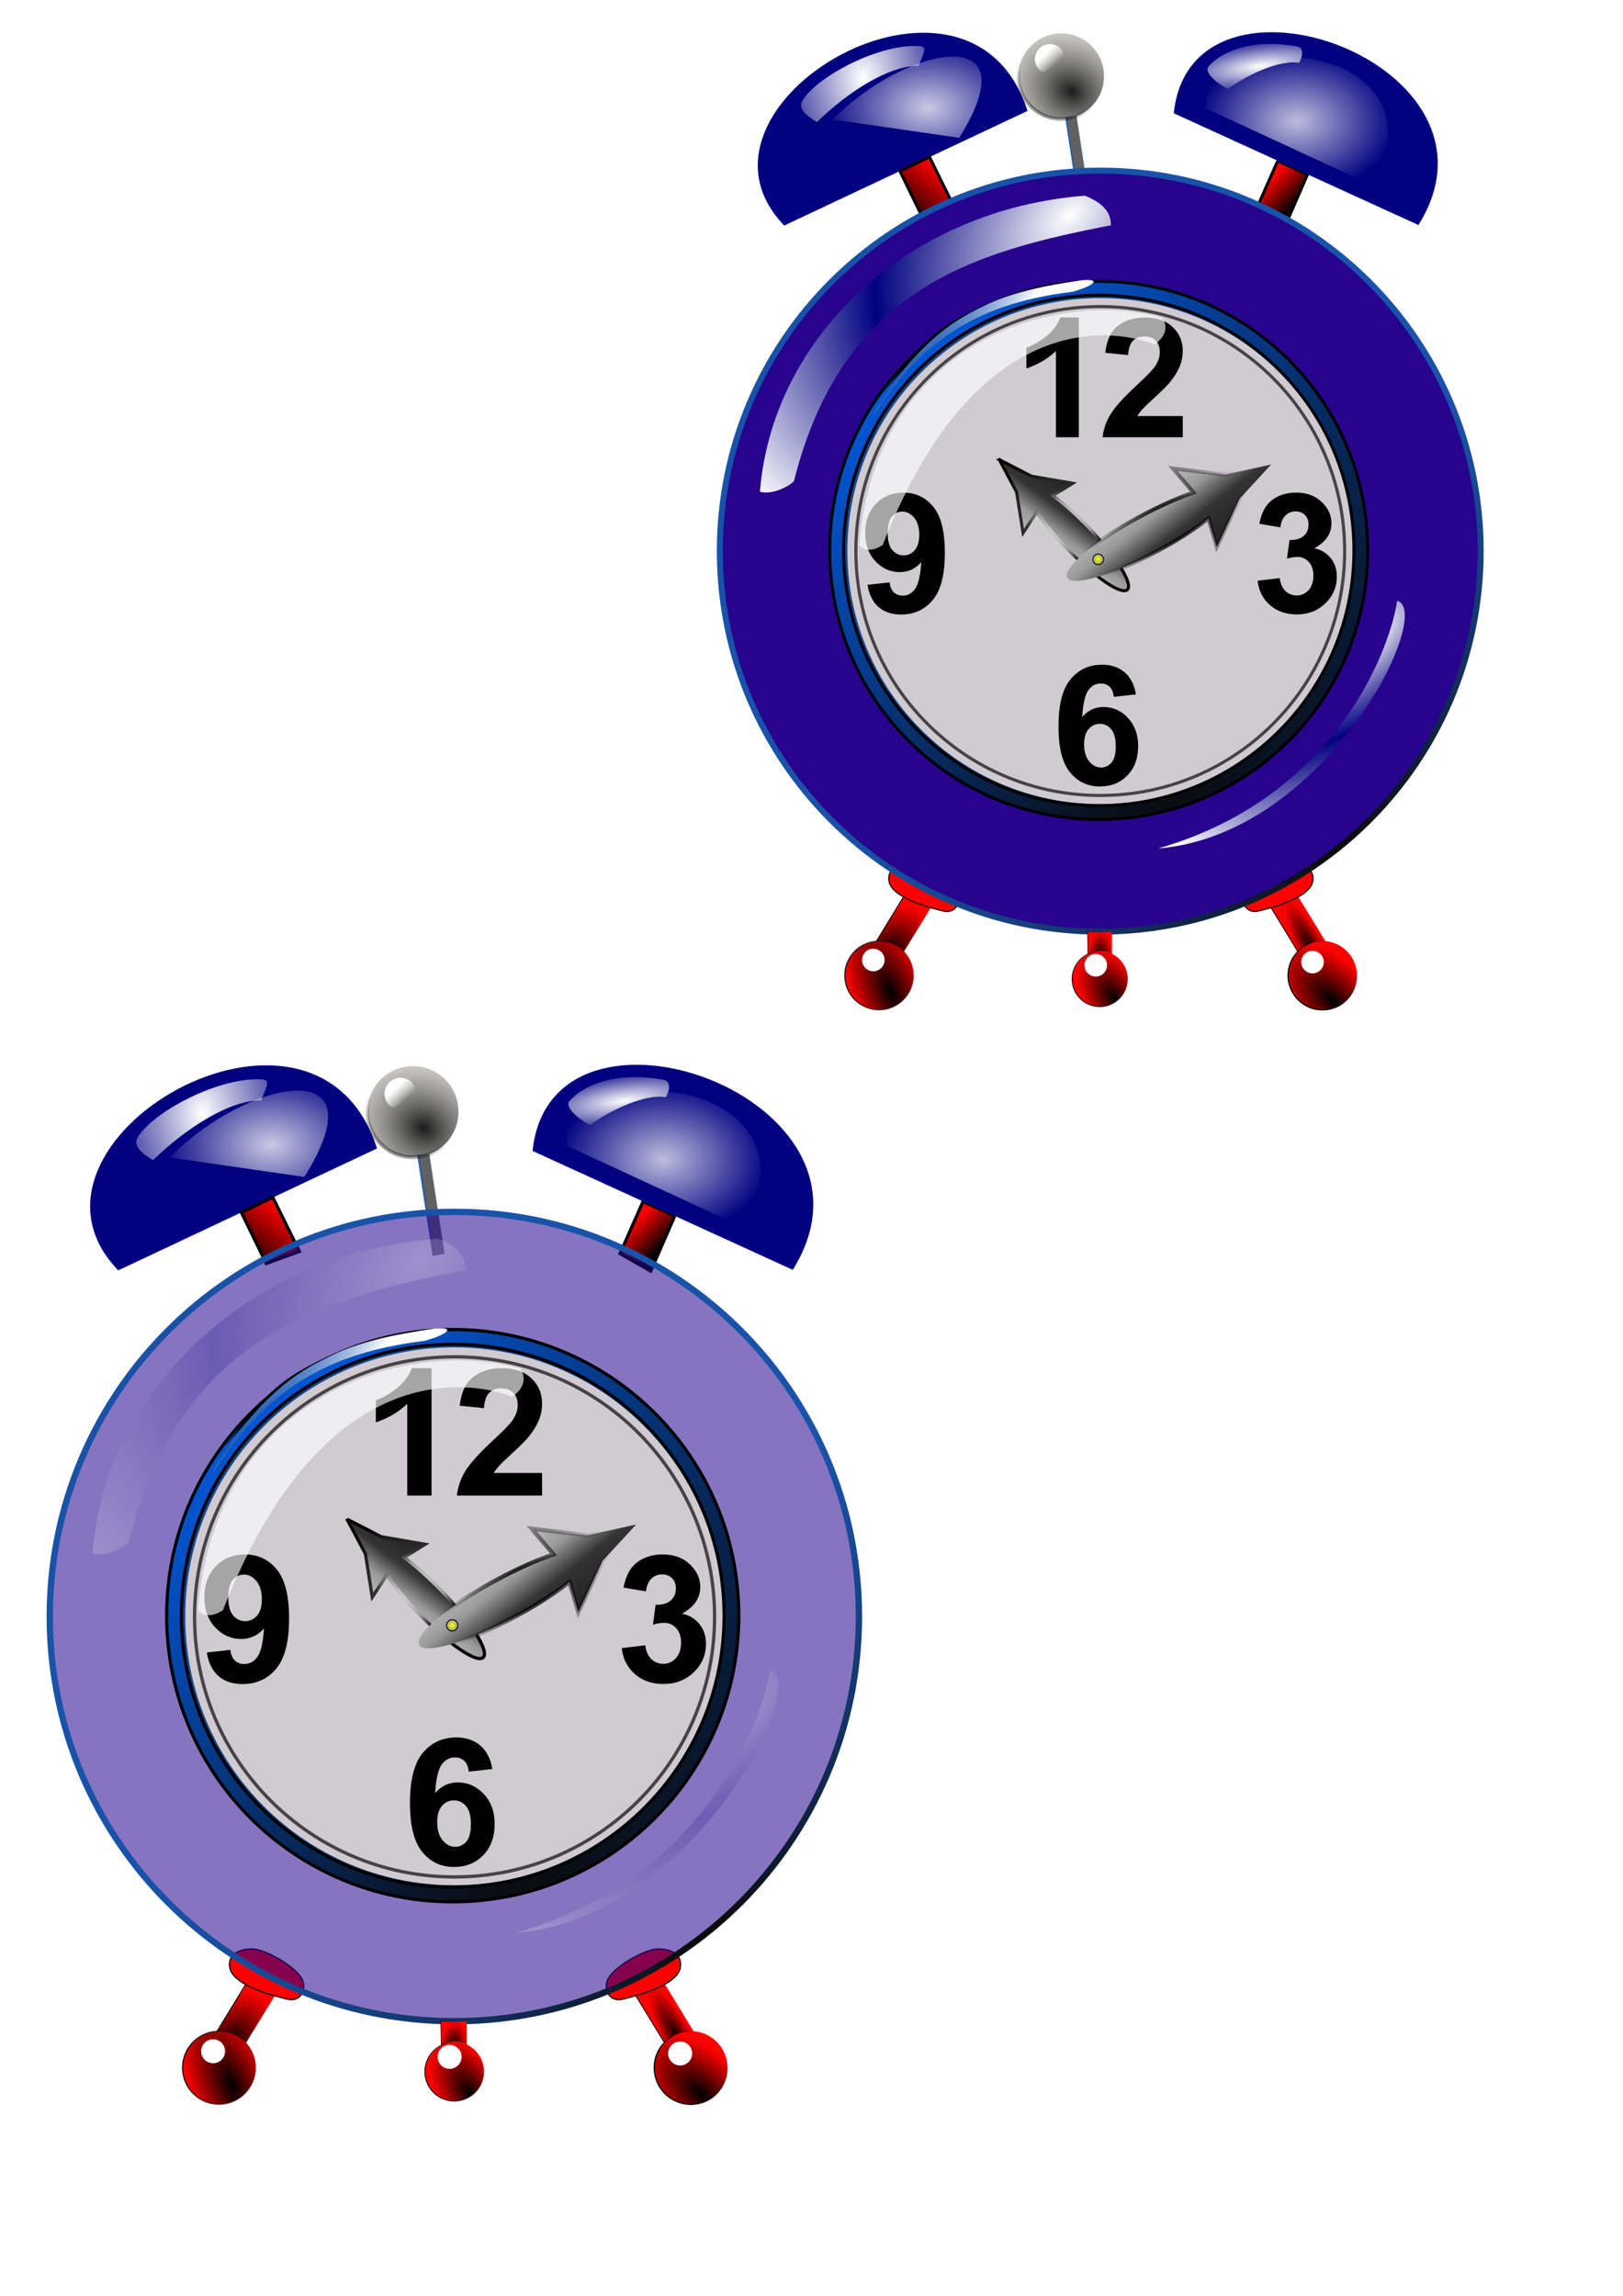 <?xml version="1.0" encoding="UTF-8" standalone="no"?>
<!-- Created with Inkscape (http://www.inkscape.org/) -->

<svg
   xmlns:dc="http://purl.org/dc/elements/1.1/"
   xmlns:cc="http://creativecommons.org/ns#"
   xmlns:rdf="http://www.w3.org/1999/02/22-rdf-syntax-ns#"
   xmlns:svg="http://www.w3.org/2000/svg"
   xmlns="http://www.w3.org/2000/svg"
   xmlns:xlink="http://www.w3.org/1999/xlink"
   xmlns:sodipodi="http://sodipodi.sourceforge.net/DTD/sodipodi-0.dtd"
   xmlns:inkscape="http://www.inkscape.org/namespaces/inkscape"
   sodipodi:docname="reveille.svg"
   inkscape:version="0.48.4 r9939"
   version="1.1"
   id="svg2"
   height="297mm"
   width="210mm">
  <sodipodi:namedview
     id="base"
     pagecolor="#ffffff"
     bordercolor="#666666"
     borderopacity="1.0"
     inkscape:pageopacity="0.0"
     inkscape:pageshadow="2"
     inkscape:zoom="0.175"
     inkscape:cx="1253.5117"
     inkscape:cy="431.297"
     inkscape:document-units="px"
     inkscape:current-layer="layer2"
     showgrid="false"
     inkscape:window-width="1024"
     inkscape:window-height="746"
     inkscape:window-x="-8"
     inkscape:window-y="-8"
     inkscape:window-maximized="1"
     showguides="true"
     inkscape:guide-bbox="true" />
  <defs
     id="defs4">
    <linearGradient
       id="linearGradient5086"
       inkscape:collect="always">
      <stop
         id="stop5088"
         offset="0"
         style="stop-color:#ffffff;stop-opacity:1" />
      <stop
         id="stop5090"
         offset="1"
         style="stop-color:#000080;stop-opacity:1" />
    </linearGradient>
    <linearGradient
       id="linearGradient5078"
       inkscape:collect="always">
      <stop
         id="stop5080"
         offset="0"
         style="stop-color:#ffffff;stop-opacity:1" />
      <stop
         id="stop5082"
         offset="1"
         style="stop-color:#000080;stop-opacity:1" />
    </linearGradient>
    <linearGradient
       id="linearGradient5032"
       inkscape:collect="always">
      <stop
         id="stop5034"
         offset="0"
         style="stop-color:#ffffff;stop-opacity:1;" />
      <stop
         id="stop5036"
         offset="1"
         style="stop-color:#ffffff;stop-opacity:0;" />
    </linearGradient>
    <linearGradient
       id="linearGradient5008"
       inkscape:collect="always">
      <stop
         id="stop5010"
         offset="0"
         style="stop-color:#ffffff;stop-opacity:1;" />
      <stop
         id="stop5012"
         offset="1"
         style="stop-color:#ffffff;stop-opacity:0;" />
    </linearGradient>
    <linearGradient
       id="linearGradient4742">
      <stop
         id="stop4744"
         offset="0"
         style="stop-color:#ffffff;stop-opacity:1" />
      <stop
         style="stop-color:#000080;stop-opacity:0.938"
         offset="0.466"
         id="stop4746" />
      <stop
         id="stop4748"
         offset="1"
         style="stop-color:#ffffff;stop-opacity:1" />
    </linearGradient>
    <linearGradient
       id="linearGradient4724">
      <stop
         style="stop-color:#ffffff;stop-opacity:1"
         offset="0"
         id="stop4726" />
      <stop
         id="stop4728"
         offset="0.532"
         style="stop-color:#000080;stop-opacity:1" />
      <stop
         style="stop-color:#ffffff;stop-opacity:1"
         offset="1"
         id="stop4730" />
    </linearGradient>
    <linearGradient
       id="linearGradient4712"
       inkscape:collect="always">
      <stop
         id="stop4714"
         offset="0"
         style="stop-color:#000000;stop-opacity:1" />
      <stop
         id="stop4716"
         offset="1"
         style="stop-color:#ff0000;stop-opacity:1" />
    </linearGradient>
    <linearGradient
       id="linearGradient4704"
       inkscape:collect="always">
      <stop
         id="stop4706"
         offset="0"
         style="stop-color:#000000;stop-opacity:1" />
      <stop
         id="stop4708"
         offset="1"
         style="stop-color:#ff0000;stop-opacity:1" />
    </linearGradient>
    <linearGradient
       id="linearGradient4546"
       inkscape:collect="always">
      <stop
         id="stop4548"
         offset="0"
         style="stop-color:#000000;stop-opacity:1;" />
      <stop
         id="stop4550"
         offset="1"
         style="stop-color:#000000;stop-opacity:0;" />
    </linearGradient>
    <linearGradient
       id="linearGradient4498"
       inkscape:collect="always">
      <stop
         id="stop4500"
         offset="0"
         style="stop-color:#000000;stop-opacity:1;" />
      <stop
         id="stop4502"
         offset="1"
         style="stop-color:#000000;stop-opacity:0;" />
    </linearGradient>
    <linearGradient
       id="linearGradient4462"
       inkscape:collect="always">
      <stop
         id="stop4464"
         offset="0"
         style="stop-color:#000000;stop-opacity:1;" />
      <stop
         id="stop4466"
         offset="1"
         style="stop-color:#000000;stop-opacity:0;" />
    </linearGradient>
    <linearGradient
       id="linearGradient4454"
       inkscape:collect="always">
      <stop
         id="stop4456"
         offset="0"
         style="stop-color:#000000;stop-opacity:1;" />
      <stop
         id="stop4458"
         offset="1"
         style="stop-color:#000000;stop-opacity:0;" />
    </linearGradient>
    <linearGradient
       id="linearGradient4406"
       inkscape:collect="always">
      <stop
         id="stop4408"
         offset="0"
         style="stop-color:#000000;stop-opacity:1;" />
      <stop
         id="stop4410"
         offset="1"
         style="stop-color:#000000;stop-opacity:0;" />
    </linearGradient>
    <linearGradient
       id="linearGradient4394"
       inkscape:collect="always">
      <stop
         id="stop4396"
         offset="0"
         style="stop-color:#000000;stop-opacity:1;" />
      <stop
         id="stop4398"
         offset="1"
         style="stop-color:#000000;stop-opacity:0;" />
    </linearGradient>
    <linearGradient
       id="linearGradient4342"
       inkscape:collect="always">
      <stop
         id="stop4344"
         offset="0"
         style="stop-color:#1952a9;stop-opacity:1;" />
      <stop
         id="stop4346"
         offset="1"
         style="stop-color:#1952a9;stop-opacity:0;" />
    </linearGradient>
    <linearGradient
       id="linearGradient4321"
       inkscape:collect="always">
      <stop
         id="stop4323"
         offset="0"
         style="stop-color:#000000;stop-opacity:1;" />
      <stop
         id="stop4325"
         offset="1"
         style="stop-color:#000000;stop-opacity:0;" />
    </linearGradient>
    <linearGradient
       inkscape:collect="always"
       id="linearGradient4294">
      <stop
         style="stop-color:#0a0907;stop-opacity:1;"
         offset="0"
         id="stop4296" />
      <stop
         style="stop-color:#1952a9;stop-opacity:1"
         offset="1"
         id="stop4298" />
    </linearGradient>
    <linearGradient
       id="linearGradient4273"
       inkscape:collect="always">
      <stop
         id="stop4275"
         offset="0"
         style="stop-color:#ffffff;stop-opacity:1;" />
      <stop
         id="stop4277"
         offset="1"
         style="stop-color:#ffffff;stop-opacity:0;" />
    </linearGradient>
    <linearGradient
       id="linearGradient4177"
       inkscape:collect="always">
      <stop
         id="stop4179"
         offset="0"
         style="stop-color:#000000;stop-opacity:1;" />
      <stop
         id="stop4181"
         offset="1"
         style="stop-color:#000000;stop-opacity:0;" />
    </linearGradient>
    <linearGradient
       id="linearGradient4145"
       inkscape:collect="always">
      <stop
         id="stop4147"
         offset="0"
         style="stop-color:#ffff00;stop-opacity:1;" />
      <stop
         id="stop4149"
         offset="1"
         style="stop-color:#ffff00;stop-opacity:0;" />
    </linearGradient>
    <linearGradient
       id="linearGradient4065">
      <stop
         id="stop4067"
         offset="0"
         style="stop-color:#ffffff;stop-opacity:1" />
      <stop
         style="stop-color:#999999;stop-opacity:1;"
         offset="0.357"
         id="stop4075" />
      <stop
         style="stop-color:#333333;stop-opacity:1"
         offset="0.488"
         id="stop4073" />
      <stop
         id="stop4069"
         offset="1"
         style="stop-color:#050101;stop-opacity:1;" />
    </linearGradient>
    <linearGradient
       id="linearGradient5153"
       inkscape:collect="always">
      <stop
         id="stop5155"
         offset="0"
         style="stop-color:#0a0907;stop-opacity:1;" />
      <stop
         id="stop5157"
         offset="1"
         style="stop-color:#0066ff;stop-opacity:1" />
    </linearGradient>
    <linearGradient
       id="linearGradient5095"
       inkscape:collect="always">
      <stop
         id="stop5097"
         offset="0"
         style="stop-color:#000000;stop-opacity:1" />
      <stop
         id="stop5099"
         offset="1"
         style="stop-color:#ff0000;stop-opacity:1" />
    </linearGradient>
    <linearGradient
       id="linearGradient5089"
       inkscape:collect="always">
      <stop
         id="stop5091"
         offset="0"
         style="stop-color:#000000;stop-opacity:1" />
      <stop
         id="stop5093"
         offset="1"
         style="stop-color:#ff0000;stop-opacity:1" />
    </linearGradient>
    <linearGradient
       id="linearGradient5073"
       inkscape:collect="always">
      <stop
         id="stop5075"
         offset="0"
         style="stop-color:#000000;stop-opacity:1" />
      <stop
         id="stop5077"
         offset="1"
         style="stop-color:#ff0000;stop-opacity:1" />
    </linearGradient>
    <linearGradient
       id="linearGradient4327">
      <stop
         id="stop4329"
         offset="0"
         style="stop-color:#0044aa;stop-opacity:1" />
      <stop
         style="stop-color:#7fa1d4;stop-opacity:1;"
         offset="0.5"
         id="stop4722" />
      <stop
         id="stop4331"
         offset="1"
         style="stop-color:#ffffff;stop-opacity:1" />
    </linearGradient>
    <linearGradient
       id="linearGradient4222"
       inkscape:collect="always">
      <stop
         id="stop4224"
         offset="0"
         style="stop-color:#1a1a1a;stop-opacity:1" />
      <stop
         id="stop4226"
         offset="1"
         style="stop-color:#c8c4b7;stop-opacity:0;" />
    </linearGradient>
    <filter
       height="1.22"
       y="-0.11"
       width="1.136"
       x="-0.068"
       id="filter4170"
       inkscape:collect="always">
      <feGaussianBlur
         id="feGaussianBlur4172"
         stdDeviation="1.172"
         inkscape:collect="always" />
    </filter>
    <filter
       height="1.258"
       y="-0.129"
       width="1.124"
       x="-0.062"
       id="filter4210"
       inkscape:collect="always">
      <feGaussianBlur
         id="feGaussianBlur4212"
         stdDeviation="0.814"
         inkscape:collect="always" />
    </filter>
    <filter
       id="filter4278"
       inkscape:collect="always">
      <feGaussianBlur
         id="feGaussianBlur4280"
         stdDeviation="0.95"
         inkscape:collect="always" />
    </filter>
    <filter
       id="filter4491"
       inkscape:collect="always">
      <feGaussianBlur
         id="feGaussianBlur4493"
         stdDeviation="0.491"
         inkscape:collect="always" />
    </filter>
    <filter
       id="filter4515"
       inkscape:collect="always">
      <feGaussianBlur
         id="feGaussianBlur4517"
         stdDeviation="0.491"
         inkscape:collect="always" />
    </filter>
    <filter
       height="2.042"
       y="-0.521"
       width="2.042"
       x="-0.521"
       id="filter4625"
       inkscape:collect="always">
      <feGaussianBlur
         id="feGaussianBlur4627"
         stdDeviation="1.645"
         inkscape:collect="always" />
    </filter>
    <filter
       height="2.042"
       y="-0.521"
       width="2.042"
       x="-0.521"
       id="filter4629"
       inkscape:collect="always">
      <feGaussianBlur
         id="feGaussianBlur4631"
         stdDeviation="1.645"
         inkscape:collect="always" />
    </filter>
    <filter
       height="2.042"
       y="-0.521"
       width="2.042"
       x="-0.521"
       id="filter4633"
       inkscape:collect="always">
      <feGaussianBlur
         id="feGaussianBlur4635"
         stdDeviation="1.645"
         inkscape:collect="always" />
    </filter>
    <filter
       id="filter4881"
       inkscape:collect="always">
      <feGaussianBlur
         id="feGaussianBlur4883"
         stdDeviation="0.437"
         inkscape:collect="always" />
    </filter>
    <filter
       id="filter4957"
       inkscape:collect="always">
      <feGaussianBlur
         id="feGaussianBlur4959"
         stdDeviation="0.437"
         inkscape:collect="always" />
    </filter>
    <filter
       id="filter5235"
       inkscape:collect="always">
      <feGaussianBlur
         id="feGaussianBlur5237"
         stdDeviation="0.904"
         inkscape:collect="always" />
    </filter>
    <filter
       id="filter4111"
       inkscape:collect="always">
      <feGaussianBlur
         id="feGaussianBlur4113"
         stdDeviation="0.25"
         inkscape:collect="always" />
    </filter>
    <filter
       id="filter4304"
       inkscape:collect="always">
      <feGaussianBlur
         id="feGaussianBlur4306"
         stdDeviation="0.639"
         inkscape:collect="always" />
    </filter>
    <filter
       id="filter4430"
       inkscape:collect="always">
      <feGaussianBlur
         id="feGaussianBlur4432"
         stdDeviation="0.036"
         inkscape:collect="always" />
    </filter>
    <filter
       id="filter4494"
       inkscape:collect="always">
      <feGaussianBlur
         id="feGaussianBlur4496"
         stdDeviation="0.073"
         inkscape:collect="always" />
    </filter>
    <filter
       id="filter4578"
       inkscape:collect="always">
      <feGaussianBlur
         id="feGaussianBlur4580"
         stdDeviation="0.073"
         inkscape:collect="always" />
    </filter>
    <filter
       height="1.625"
       y="-0.312"
       width="1.435"
       x="-0.218"
       id="filter5062"
       inkscape:collect="always">
      <feGaussianBlur
         id="feGaussianBlur5064"
         stdDeviation="5.58"
         inkscape:collect="always" />
    </filter>
    <filter
       height="1.869"
       y="-0.435"
       width="1.474"
       x="-0.237"
       id="filter5074"
       inkscape:collect="always">
      <feGaussianBlur
         id="feGaussianBlur5076"
         stdDeviation="4.943"
         inkscape:collect="always" />
    </filter>
    <radialGradient
       inkscape:collect="always"
       xlink:href="#linearGradient5073"
       id="radialGradient5794"
       gradientUnits="userSpaceOnUse"
       gradientTransform="matrix(0.017,-2.909,2.126,0.012,-783.855,1228.977)"
       cx="253.859"
       cy="487.951"
       fx="253.859"
       fy="487.951"
       r="6.065" />
    <linearGradient
       inkscape:collect="always"
       xlink:href="#linearGradient4394"
       id="linearGradient5796"
       gradientUnits="userSpaceOnUse"
       x1="251.418"
       y1="485.442"
       x2="261.997"
       y2="485.442" />
    <radialGradient
       inkscape:collect="always"
       xlink:href="#linearGradient5095"
       id="radialGradient5798"
       gradientUnits="userSpaceOnUse"
       gradientTransform="matrix(-0.872,-2.099,0.923,-0.384,28.198,1397.216)"
       cx="294.803"
       cy="565.465"
       fx="294.803"
       fy="565.465"
       r="10.29" />
    <linearGradient
       inkscape:collect="always"
       xlink:href="#linearGradient4462"
       id="linearGradient5800"
       gradientUnits="userSpaceOnUse"
       x1="279.624"
       y1="556.882"
       x2="300.204"
       y2="556.882" />
    <radialGradient
       inkscape:collect="always"
       xlink:href="#linearGradient5095"
       id="radialGradient5802"
       gradientUnits="userSpaceOnUse"
       gradientTransform="matrix(-0.202,-2.991,0.757,-0.051,-152.779,1153.762)"
       cx="200.085"
       cy="522.667"
       fx="200.085"
       fy="522.667"
       r="6.065" />
    <linearGradient
       inkscape:collect="always"
       xlink:href="#linearGradient4498"
       id="linearGradient5804"
       gradientUnits="userSpaceOnUse"
       x1="207.386"
       y1="518.995"
       x2="196.762"
       y2="519.089" />
    <radialGradient
       inkscape:collect="always"
       xlink:href="#linearGradient5095"
       id="radialGradient5806"
       gradientUnits="userSpaceOnUse"
       gradientTransform="matrix(1.363,-1.308,0.693,0.721,-493.171,528.269)"
       cx="285.065"
       cy="565.749"
       fx="285.065"
       fy="565.749"
       r="10.29" />
    <linearGradient
       inkscape:collect="always"
       xlink:href="#linearGradient4546"
       id="linearGradient5808"
       gradientUnits="userSpaceOnUse"
       x1="287.146"
       y1="563.418"
       x2="280.02"
       y2="555.995" />
    <linearGradient
       inkscape:collect="always"
       xlink:href="#linearGradient4342"
       id="linearGradient5810"
       gradientUnits="userSpaceOnUse"
       gradientTransform="matrix(2.82,0,0,2.82,387.03,-615.955)"
       x1="-24.365"
       y1="293.435"
       x2="-19.159"
       y2="293.435" />
    <radialGradient
       inkscape:collect="always"
       xlink:href="#linearGradient4222"
       id="radialGradient5812"
       gradientUnits="userSpaceOnUse"
       gradientTransform="matrix(-2.182,-1.277,1.072,-1.832,255.524,1209.047)"
       cx="194.943"
       cy="340.355"
       fx="194.943"
       fy="340.355"
       r="12.369" />
    <linearGradient
       inkscape:collect="always"
       xlink:href="#linearGradient4321"
       id="linearGradient5814"
       gradientUnits="userSpaceOnUse"
       x1="181.798"
       y1="359.127"
       x2="195.061"
       y2="336.464" />
    <linearGradient
       inkscape:collect="always"
       xlink:href="#linearGradient4704"
       id="linearGradient5816"
       gradientUnits="userSpaceOnUse"
       x1="98.571"
       y1="305.219"
       x2="90"
       y2="296.648" />
    <radialGradient
       inkscape:collect="always"
       xlink:href="#linearGradient5008"
       id="radialGradient5818"
       gradientUnits="userSpaceOnUse"
       gradientTransform="matrix(1,0,0,0.723,0,78.543)"
       cx="103.742"
       cy="283.182"
       fx="103.742"
       fy="283.182"
       r="33.703" />
    <radialGradient
       inkscape:collect="always"
       xlink:href="#linearGradient5086"
       id="radialGradient5820"
       gradientUnits="userSpaceOnUse"
       gradientTransform="matrix(1.506,0.001,-0.001,2.069,24.614,-284.19)"
       cx="-47.973"
       cy="264.803"
       fx="-47.973"
       fy="264.803"
       r="22.132" />
    <linearGradient
       inkscape:collect="always"
       xlink:href="#linearGradient4712"
       id="linearGradient5822"
       gradientUnits="userSpaceOnUse"
       x1="-32.857"
       y1="312.362"
       x2="-20"
       y2="295.934" />
    <radialGradient
       inkscape:collect="always"
       xlink:href="#linearGradient4294"
       id="radialGradient5824"
       gradientUnits="userSpaceOnUse"
       gradientTransform="matrix(0.809,-0.713,1.359,1.543,-743.535,-320.827)"
       cx="77.72"
       cy="584.54"
       fx="77.72"
       fy="584.54"
       r="128.459" />
    <radialGradient
       inkscape:collect="always"
       xlink:href="#linearGradient5089"
       id="radialGradient5826"
       gradientUnits="userSpaceOnUse"
       gradientTransform="matrix(0.159,-1.829,0.919,0.08,-487.272,571.591)"
       cx="31.429"
       cy="559.16"
       fx="31.429"
       fy="559.16"
       r="4.492" />
    <linearGradient
       inkscape:collect="always"
       xlink:href="#linearGradient4406"
       id="linearGradient5828"
       gradientUnits="userSpaceOnUse"
       x1="27.136"
       y1="554.414"
       x2="36.12"
       y2="554.414" />
    <radialGradient
       inkscape:collect="always"
       xlink:href="#linearGradient5095"
       id="radialGradient5830"
       gradientUnits="userSpaceOnUse"
       gradientTransform="matrix(-0.013,-1.874,1,-0.007,-270.854,1114.958)"
       cx="291.384"
       cy="565.409"
       fx="291.384"
       fy="565.409"
       r="9.892" />
    <linearGradient
       inkscape:collect="always"
       xlink:href="#linearGradient4454"
       id="linearGradient5832"
       gradientUnits="userSpaceOnUse"
       x1="280.471"
       y1="556.882"
       x2="299.357"
       y2="556.882" />
    <radialGradient
       inkscape:collect="always"
       xlink:href="#linearGradient5078"
       id="radialGradient5834"
       gradientUnits="userSpaceOnUse"
       gradientTransform="matrix(2.124,-0.293,0.079,0.575,-118.441,135.589)"
       cx="86.302"
       cy="260.04"
       fx="86.302"
       fy="260.04"
       r="16.696" />
    <linearGradient
       inkscape:collect="always"
       xlink:href="#linearGradient4273"
       id="linearGradient5836"
       gradientUnits="userSpaceOnUse"
       x1="192.26"
       y1="326.735"
       x2="192.99"
       y2="338.528" />
    <radialGradient
       inkscape:collect="always"
       xlink:href="#linearGradient5032"
       id="radialGradient5838"
       gradientUnits="userSpaceOnUse"
       gradientTransform="matrix(1,0,0,0.687,0,84.618)"
       cx="-26.089"
       cy="275.354"
       fx="-26.089"
       fy="275.354"
       r="36.284" />
    <radialGradient
       inkscape:collect="always"
       xlink:href="#linearGradient4724"
       id="radialGradient5840"
       gradientUnits="userSpaceOnUse"
       gradientTransform="matrix(-2.751,-2.814,4.838,-4.195,-1713.906,2119.197)"
       cx="22.683"
       cy="438.673"
       fx="22.683"
       fy="438.673"
       r="62.39" />
    <radialGradient
       inkscape:collect="always"
       xlink:href="#linearGradient4742"
       id="radialGradient5842"
       gradientUnits="userSpaceOnUse"
       gradientTransform="matrix(-1.461,-1.234,2.803,-3.318,-438.402,1923.252)"
       cx="12.982"
       cy="389.885"
       fx="12.982"
       fy="389.885"
       r="62.39" />
    <radialGradient
       inkscape:collect="always"
       xlink:href="#linearGradient5153"
       id="radialGradient5844"
       gradientUnits="userSpaceOnUse"
       gradientTransform="matrix(4.347,-4.495,1.674,1.619,-1156.852,114.283)"
       cx="95.72"
       cy="495.973"
       fx="85.581"
       fy="492.749"
       r="90.409" />
    <radialGradient
       inkscape:collect="always"
       xlink:href="#linearGradient4327"
       id="radialGradient5846"
       gradientUnits="userSpaceOnUse"
       gradientTransform="matrix(0.094,-1.577,-2.644,2.986,1334.371,-891.02)"
       cx="15.836"
       cy="435.305"
       fx="15.836"
       fy="435.305"
       r="62.39" />
    <linearGradient
       inkscape:collect="always"
       xlink:href="#linearGradient4065"
       id="linearGradient5848"
       gradientUnits="userSpaceOnUse"
       gradientTransform="translate(26.214,407.665)"
       x1="-16.714"
       y1="27.109"
       x2="15.272"
       y2="-16.106" />
    <radialGradient
       inkscape:collect="always"
       xlink:href="#linearGradient4065"
       id="radialGradient5850"
       gradientUnits="userSpaceOnUse"
       gradientTransform="matrix(-1.025,-0.501,0.455,-0.932,9.938,416.713)"
       cx="-6.6"
       cy="6.394"
       fx="-6.6"
       fy="6.394"
       r="22.229" />
    <linearGradient
       inkscape:collect="always"
       xlink:href="#linearGradient4065"
       id="linearGradient5852"
       gradientUnits="userSpaceOnUse"
       gradientTransform="matrix(-0.974,3.486,-3.467,-0.979,455.625,534.329)"
       x1="-16.714"
       y1="27.109"
       x2="15.272"
       y2="-16.106" />
    <radialGradient
       inkscape:collect="always"
       xlink:href="#linearGradient4177"
       id="radialGradient5854"
       gradientUnits="userSpaceOnUse"
       gradientTransform="matrix(-0.974,3.486,-3.514,-0.993,455.93,534.415)"
       cx="-6.6"
       cy="6.394"
       fx="-6.6"
       fy="6.394"
       r="22.229" />
    <radialGradient
       inkscape:collect="always"
       xlink:href="#linearGradient4145"
       id="radialGradient5856"
       gradientUnits="userSpaceOnUse"
       cx="3.929"
       cy="16.826"
       fx="3.929"
       fy="16.826"
       r="1.936" />
    <radialGradient
       inkscape:collect="always"
       xlink:href="#linearGradient5073"
       id="radialGradient6106"
       gradientUnits="userSpaceOnUse"
       gradientTransform="matrix(0.023,-4.122,3.013,0.017,-1293.739,1882.739)"
       cx="253.859"
       cy="487.951"
       fx="253.859"
       fy="487.951"
       r="6.065" />
    <linearGradient
       inkscape:collect="always"
       xlink:href="#linearGradient4394"
       id="linearGradient6108"
       gradientUnits="userSpaceOnUse"
       gradientTransform="matrix(1.417,0,0,1.417,-182.935,141.153)"
       x1="251.418"
       y1="485.442"
       x2="261.997"
       y2="485.442" />
    <radialGradient
       inkscape:collect="always"
       xlink:href="#linearGradient5095"
       id="radialGradient6110"
       gradientUnits="userSpaceOnUse"
       gradientTransform="matrix(-0.872,-2.099,0.923,-0.384,28.198,1397.216)"
       cx="294.803"
       cy="565.465"
       fx="294.803"
       fy="565.465"
       r="10.29" />
    <linearGradient
       inkscape:collect="always"
       xlink:href="#linearGradient4462"
       id="linearGradient6112"
       gradientUnits="userSpaceOnUse"
       x1="279.624"
       y1="556.882"
       x2="300.204"
       y2="556.882" />
    <radialGradient
       inkscape:collect="always"
       xlink:href="#linearGradient5095"
       id="radialGradient6114"
       gradientUnits="userSpaceOnUse"
       gradientTransform="matrix(-0.286,-4.238,1.073,-0.073,-7.454,1536.575)"
       cx="200.085"
       cy="522.667"
       fx="200.085"
       fy="522.667"
       r="6.065" />
    <linearGradient
       inkscape:collect="always"
       xlink:href="#linearGradient4498"
       id="linearGradient6116"
       gradientUnits="userSpaceOnUse"
       gradientTransform="matrix(1.417,0,0,1.417,209.05,-98.425)"
       x1="207.386"
       y1="518.995"
       x2="196.762"
       y2="519.089" />
    <radialGradient
       inkscape:collect="always"
       xlink:href="#linearGradient5095"
       id="radialGradient6118"
       gradientUnits="userSpaceOnUse"
       gradientTransform="matrix(1.363,-1.308,0.693,0.721,-493.171,528.269)"
       cx="285.065"
       cy="565.749"
       fx="285.065"
       fy="565.749"
       r="10.29" />
    <linearGradient
       inkscape:collect="always"
       xlink:href="#linearGradient4546"
       id="linearGradient6120"
       gradientUnits="userSpaceOnUse"
       x1="287.146"
       y1="563.418"
       x2="280.02"
       y2="555.995" />
    <linearGradient
       inkscape:collect="always"
       xlink:href="#linearGradient4342"
       id="linearGradient6122"
       gradientUnits="userSpaceOnUse"
       gradientTransform="matrix(1.417,0,0,1.417,-228.332,-6.128)"
       x1="-24.365"
       y1="293.435"
       x2="-19.159"
       y2="293.435" />
    <radialGradient
       inkscape:collect="always"
       xlink:href="#linearGradient4222"
       id="radialGradient6124"
       gradientUnits="userSpaceOnUse"
       gradientTransform="matrix(-2.182,-1.277,1.072,-1.832,255.524,1209.047)"
       cx="194.943"
       cy="340.355"
       fx="194.943"
       fy="340.355"
       r="12.369" />
    <linearGradient
       inkscape:collect="always"
       xlink:href="#linearGradient4321"
       id="linearGradient6126"
       gradientUnits="userSpaceOnUse"
       x1="181.798"
       y1="359.127"
       x2="195.061"
       y2="336.464" />
    <linearGradient
       inkscape:collect="always"
       xlink:href="#linearGradient4704"
       id="linearGradient6128"
       gradientUnits="userSpaceOnUse"
       x1="98.571"
       y1="305.219"
       x2="90"
       y2="296.648" />
    <radialGradient
       inkscape:collect="always"
       xlink:href="#linearGradient5008"
       id="radialGradient6130"
       gradientUnits="userSpaceOnUse"
       gradientTransform="matrix(1,0,0,0.723,0,78.543)"
       cx="103.742"
       cy="283.182"
       fx="103.742"
       fy="283.182"
       r="33.703" />
    <radialGradient
       inkscape:collect="always"
       xlink:href="#linearGradient5086"
       id="radialGradient6132"
       gradientUnits="userSpaceOnUse"
       gradientTransform="matrix(1.506,0.001,-0.001,2.069,24.614,-284.19)"
       cx="-47.973"
       cy="264.803"
       fx="-47.973"
       fy="264.803"
       r="22.132" />
    <linearGradient
       inkscape:collect="always"
       xlink:href="#linearGradient4712"
       id="linearGradient6134"
       gradientUnits="userSpaceOnUse"
       x1="-32.857"
       y1="312.362"
       x2="-20"
       y2="295.934" />
    <radialGradient
       inkscape:collect="always"
       xlink:href="#linearGradient4294"
       id="radialGradient6136"
       gradientUnits="userSpaceOnUse"
       gradientTransform="matrix(1.147,-1.01,1.926,2.187,-1283.366,-429.606)"
       cx="77.72"
       cy="584.54"
       fx="77.72"
       fy="584.54"
       r="128.459" />
    <radialGradient
       inkscape:collect="always"
       xlink:href="#linearGradient5089"
       id="radialGradient6138"
       gradientUnits="userSpaceOnUse"
       gradientTransform="matrix(0.159,-1.829,0.919,0.08,-487.272,571.591)"
       cx="31.429"
       cy="559.16"
       fx="31.429"
       fy="559.16"
       r="4.492" />
    <linearGradient
       inkscape:collect="always"
       xlink:href="#linearGradient4406"
       id="linearGradient6140"
       gradientUnits="userSpaceOnUse"
       x1="27.136"
       y1="554.414"
       x2="36.12"
       y2="554.414" />
    <radialGradient
       inkscape:collect="always"
       xlink:href="#linearGradient5095"
       id="radialGradient6142"
       gradientUnits="userSpaceOnUse"
       gradientTransform="matrix(-0.013,-1.874,1,-0.007,-270.854,1114.958)"
       cx="291.384"
       cy="565.409"
       fx="291.384"
       fy="565.409"
       r="9.892" />
    <linearGradient
       inkscape:collect="always"
       xlink:href="#linearGradient4454"
       id="linearGradient6144"
       gradientUnits="userSpaceOnUse"
       x1="280.471"
       y1="556.882"
       x2="299.357"
       y2="556.882" />
    <radialGradient
       inkscape:collect="always"
       xlink:href="#linearGradient5078"
       id="radialGradient6146"
       gradientUnits="userSpaceOnUse"
       gradientTransform="matrix(2.124,-0.293,0.079,0.575,-118.441,135.589)"
       cx="86.302"
       cy="260.04"
       fx="86.302"
       fy="260.04"
       r="16.696" />
    <linearGradient
       inkscape:collect="always"
       xlink:href="#linearGradient4273"
       id="linearGradient6148"
       gradientUnits="userSpaceOnUse"
       x1="192.26"
       y1="326.735"
       x2="192.99"
       y2="338.528" />
    <radialGradient
       inkscape:collect="always"
       xlink:href="#linearGradient5032"
       id="radialGradient6150"
       gradientUnits="userSpaceOnUse"
       gradientTransform="matrix(1,0,0,0.687,0,84.618)"
       cx="-26.089"
       cy="275.354"
       fx="-26.089"
       fy="275.354"
       r="36.284" />
    <radialGradient
       inkscape:collect="always"
       xlink:href="#linearGradient4724"
       id="radialGradient6152"
       gradientUnits="userSpaceOnUse"
       gradientTransform="matrix(-1.382,-1.414,2.431,-2.108,-1234.616,1421.362)"
       cx="22.683"
       cy="438.673"
       fx="22.683"
       fy="438.673"
       r="62.39" />
    <radialGradient
       inkscape:collect="always"
       xlink:href="#linearGradient4742"
       id="radialGradient6154"
       gradientUnits="userSpaceOnUse"
       gradientTransform="matrix(-0.734,-0.62,1.409,-1.667,-593.601,1322.888)"
       cx="12.982"
       cy="389.885"
       fx="12.982"
       fy="389.885"
       r="62.39" />
    <radialGradient
       inkscape:collect="always"
       xlink:href="#linearGradient5153"
       id="radialGradient6156"
       gradientUnits="userSpaceOnUse"
       gradientTransform="matrix(4.347,-4.495,1.674,1.619,-1156.852,114.283)"
       cx="95.72"
       cy="495.973"
       fx="85.581"
       fy="492.749"
       r="90.409" />
    <radialGradient
       inkscape:collect="always"
       xlink:href="#linearGradient4327"
       id="radialGradient6158"
       gradientUnits="userSpaceOnUse"
       gradientTransform="matrix(0.047,-0.792,-1.329,1.501,297.323,-91.449)"
       cx="15.836"
       cy="435.305"
       fx="15.836"
       fy="435.305"
       r="62.39" />
    <linearGradient
       inkscape:collect="always"
       xlink:href="#linearGradient4065"
       id="linearGradient6160"
       gradientUnits="userSpaceOnUse"
       gradientTransform="translate(26.214,407.665)"
       x1="-16.714"
       y1="27.109"
       x2="15.272"
       y2="-16.106" />
    <radialGradient
       inkscape:collect="always"
       xlink:href="#linearGradient4065"
       id="radialGradient6162"
       gradientUnits="userSpaceOnUse"
       gradientTransform="matrix(-1.025,-0.501,0.455,-0.932,9.938,416.713)"
       cx="-6.6"
       cy="6.394"
       fx="-6.6"
       fy="6.394"
       r="22.229" />
    <linearGradient
       inkscape:collect="always"
       xlink:href="#linearGradient4065"
       id="linearGradient6164"
       gradientUnits="userSpaceOnUse"
       gradientTransform="matrix(-0.489,1.752,-1.742,-0.492,-144.3,624.873)"
       x1="-16.714"
       y1="27.109"
       x2="15.272"
       y2="-16.106" />
    <radialGradient
       inkscape:collect="always"
       xlink:href="#linearGradient4177"
       id="radialGradient6166"
       gradientUnits="userSpaceOnUse"
       gradientTransform="matrix(-0.489,1.752,-1.766,-0.499,-144.146,624.916)"
       cx="-6.6"
       cy="6.394"
       fx="-6.6"
       fy="6.394"
       r="22.229" />
    <radialGradient
       inkscape:collect="always"
       xlink:href="#linearGradient4145"
       id="radialGradient6168"
       gradientUnits="userSpaceOnUse"
       cx="3.929"
       cy="16.826"
       fx="3.929"
       fy="16.826"
       r="1.936" />
  </defs>
  <g
     id="layer1"
     inkscape:groupmode="layer"
     inkscape:label="Calque 1" />
  <g
     inkscape:label="desin"
     id="layer2"
     inkscape:groupmode="layer">
    <g
       id="g5686"
       transform="matrix(0.516,0,0,0.516,344.355,-5.553)">
      <g
         id="g5359">
        <rect
           style="fill:url(#radialGradient5794);fill-opacity:1;fill-rule:evenodd;stroke:url(#linearGradient5796);stroke-width:0.3;stroke-linecap:round;stroke-linejoin:round;stroke-miterlimit:4;stroke-opacity:1;stroke-dasharray:none"
           id="rect5546"
           width="9.732"
           height="23.393"
           x="251.841"
           y="473.745"
           transform="matrix(2.406,1.471,-1.471,2.406,285.692,-659.231)" />
        <path
           sodipodi:type="arc"
           style="fill:url(#radialGradient5798);fill-opacity:1;stroke:url(#linearGradient5800);stroke-width:0.3;stroke-linecap:round;stroke-linejoin:round;stroke-miterlimit:4;stroke-opacity:1;stroke-dasharray:none;filter:url(#filter4494)"
           id="path5548"
           sodipodi:cx="289.91379"
           sodipodi:cy="556.88239"
           sodipodi:rx="9.0913725"
           sodipodi:ry="9.0913725"
           d="m 299.005,556.882 c 0,5.021 -4.07,9.091 -9.091,9.091 -5.021,0 -9.091,-4.07 -9.091,-9.091 0,-5.021 4.07,-9.091 9.091,-9.091 5.021,0 9.091,4.07 9.091,9.091 z"
           transform="matrix(3.59,0,0,3.59,-874.828,-1064.129)" />
        <path
           style="fill:#ff0000;fill-opacity:1;stroke:#000000;stroke-width:0.382;stroke-linecap:round;stroke-linejoin:round;stroke-miterlimit:4;stroke-opacity:1;filter:url(#filter4881)"
           d="m -15.9,538.516 c 0.598,3.044 -1.359,6.174 -5.236,5.147 -2.41,-0.638 -17.558,-4.03 -18.094,-10.326 -0.481,-5.655 6.606,-5.654 8.094,-5.415 4.595,0.738 14.409,6.38 15.236,10.594 z"
           id="path5550"
           inkscape:connector-curvature="0"
           sodipodi:nodetypes="sssss"
           transform="matrix(2.82,0,0,2.82,285.692,-659.231)" />
        <rect
           transform="matrix(-2.406,1.471,1.471,2.406,285.692,-659.231)"
           y="507.147"
           x="197.191"
           height="23.393"
           width="9.732"
           id="rect5552"
           style="fill:url(#radialGradient5802);fill-opacity:1;fill-rule:evenodd;stroke:url(#linearGradient5804);stroke-width:0.3;stroke-linecap:round;stroke-linejoin:round;stroke-miterlimit:4;stroke-opacity:1;stroke-dasharray:none" />
        <path
           transform="matrix(-3.59,0,0,3.59,1626.816,-1064.129)"
           d="m 299.005,556.882 c 0,5.021 -4.07,9.091 -9.091,9.091 -5.021,0 -9.091,-4.07 -9.091,-9.091 0,-5.021 4.07,-9.091 9.091,-9.091 5.021,0 9.091,4.07 9.091,9.091 z"
           sodipodi:ry="9.0913725"
           sodipodi:rx="9.0913725"
           sodipodi:cy="556.88239"
           sodipodi:cx="289.91379"
           id="path5554"
           style="fill:url(#radialGradient5806);fill-opacity:1;stroke:url(#linearGradient5808);stroke-width:0.3;stroke-linecap:round;stroke-linejoin:round;stroke-miterlimit:4;stroke-opacity:1;stroke-dasharray:none;filter:url(#filter4578)"
           sodipodi:type="arc" />
        <path
           sodipodi:nodetypes="sssss"
           inkscape:connector-curvature="0"
           id="path5556"
           d="m 79.949,538.516 c -0.598,3.044 1.359,6.174 5.236,5.147 2.41,-0.638 17.558,-4.03 18.094,-10.326 0.481,-5.655 -6.606,-5.654 -8.094,-5.415 -4.595,0.738 -14.409,6.38 -15.236,10.594 z"
           style="fill:#ff0000;fill-opacity:1;stroke:#000000;stroke-width:0.382;stroke-linecap:round;stroke-linejoin:round;stroke-miterlimit:4;stroke-opacity:1;filter:url(#filter4957)"
           transform="matrix(2.82,0,0,2.82,285.692,-659.231)" />
        <rect
           style="fill:#616161;fill-opacity:1;fill-rule:evenodd;stroke:url(#linearGradient5810);stroke-width:1.605;stroke-miterlimit:4;stroke-opacity:1;stroke-dasharray:none"
           id="rect5558"
           width="9.958"
           height="89.715"
           x="320.688"
           y="166.607"
           inkscape:transform-center-y="15.726024"
           transform="matrix(0.991,-0.133,0.151,0.989,0,0)"
           inkscape:transform-center-x="-2.4003169" />
        <path
           sodipodi:type="arc"
           style="fill:url(#radialGradient5812);fill-opacity:1;fill-rule:evenodd;stroke:url(#linearGradient5814);stroke-opacity:1"
           id="path5560"
           sodipodi:cx="192.18152"
           sodipodi:cy="332.37595"
           sodipodi:rx="11.869292"
           sodipodi:ry="11.869292"
           d="m 204.051,332.376 c 0,6.555 -5.314,11.869 -11.869,11.869 -6.555,0 -11.869,-5.314 -11.869,-11.869 0,-6.555 5.314,-11.869 11.869,-11.869 6.555,0 11.869,5.314 11.869,11.869 z"
           transform="matrix(3.42,0,0,3.42,-318.863,-1053.803)" />
        <path
           style="fill:url(#linearGradient5816);fill-opacity:1;fill-rule:evenodd;stroke:#000000;stroke-opacity:1;filter:url(#filter4491)"
           d="m 91.45,291.655 10.024,4.531 -7.604,17.471 -9.697,-5.536 z"
           id="path5562"
           inkscape:connector-curvature="0"
           sodipodi:nodetypes="ccccc"
           transform="matrix(2.82,0,0,2.82,285.692,-659.231)" />
        <path
           style="fill:#000080;fill-opacity:1;fill-rule:evenodd;stroke:none"
           d="M 445.104,118.088 676.948,223.986 C 772.845,70.818 460.99,-39.775 445.104,118.088 z"
           id="path5564"
           inkscape:connector-curvature="0"
           sodipodi:nodetypes="ccc" />
        <path
           sodipodi:nodetypes="ccsc"
           inkscape:connector-curvature="0"
           id="path5566"
           d="m 72.962,278.823 55.729,25.79 c 23.837,-38.074 -31.631,-55.757 -54.788,-32.271 -1.102,1.117 0.009,5.182 -0.941,6.481 z"
           style="opacity:0.86;fill:url(#radialGradient5818);fill-opacity:1;fill-rule:evenodd;stroke:none;filter:url(#filter5062)"
           transform="matrix(2.82,0,0,2.82,268.917,-673.21)" />
        <path
           sodipodi:nodetypes="ccc"
           inkscape:connector-curvature="0"
           id="path5568"
           d="M 75.899,224.474 306.48,115.853 C 251.469,-56.282 -34.369,110.394 75.899,224.474 z"
           style="fill:#000080;fill-opacity:1;fill-rule:evenodd;stroke:none" />
        <path
           style="fill:url(#radialGradient5820);fill-opacity:1;fill-rule:evenodd;stroke:none;filter:url(#filter4170)"
           d="m -63.417,278.612 c 9.951,-9.79 24.169,-19.101 34.161,-18.874 1.499,-3.933 3.239,-6.472 0.396,-6.66 -13.371,-0.883 -34.099,9.878 -39.349,18.197 -1.697,2.69 0.922,4.985 4.792,7.337 z"
           id="path5570"
           inkscape:connector-curvature="0"
           sodipodi:nodetypes="ccssc"
           transform="matrix(2.82,0,0,2.82,285.692,-659.231)" />
        <path
           sodipodi:nodetypes="ccccc"
           inkscape:connector-curvature="0"
           id="path5572"
           d="m -35.508,295.071 9.934,-4.725 8.424,17.09 -10.49,3.826 z"
           style="fill:url(#linearGradient5822);fill-opacity:1;fill-rule:evenodd;stroke:#000000;stroke-opacity:1;filter:url(#filter4515)"
           transform="matrix(2.82,0,0,2.82,285.692,-659.231)" />
        <path
           inkscape:connector-curvature="0"
           style="fill:#27048d;fill-opacity:1;fill-rule:evenodd;stroke:url(#radialGradient5824);stroke-width:2;stroke-miterlimit:4;stroke-opacity:1;stroke-dasharray:none;filter:url(#filter4304)"
           d="m 31.822,294.911 c -70.614,0 -127.875,57.23 -127.875,127.844 0,70.614 57.261,127.875 127.875,127.875 70.614,0 127.844,-57.261 127.844,-127.875 0,-70.614 -57.23,-127.844 -127.844,-127.844 z m 0,42.844 c 46.944,0 85,38.056 85,85 0,46.944 -38.056,85 -85,85 -46.944,0 -85,-38.056 -85,-85 0,-46.944 38.056,-85 85,-85 z"
           id="path5574"
           transform="matrix(2.82,0,0,2.82,285.692,-659.231)" />
        <path
           sodipodi:type="arc"
           style="fill:#d0cbd1;fill-opacity:1;fill-rule:evenodd;stroke:none"
           id="path5576"
           sodipodi:cx="313.57144"
           sodipodi:cy="313.07648"
           sodipodi:rx="137.14285"
           sodipodi:ry="137.14285"
           d="m 450.714,313.076 c 0,75.742 -61.401,137.143 -137.143,137.143 -75.742,0 -137.143,-61.401 -137.143,-137.143 0,-75.742 61.401,-137.143 137.143,-137.143 75.742,0 137.143,61.401 137.143,137.143 z"
           transform="matrix(1.748,0,0,1.748,-172.643,-14.27)" />
        <path
           sodipodi:type="arc"
           style="opacity:0.671;fill:none;stroke:#000000;stroke-opacity:1"
           id="path5578"
           sodipodi:cx="206.42857"
           sodipodi:cy="323.07648"
           sodipodi:rx="78.571426"
           sodipodi:ry="78.571426"
           d="m 285,323.076 c 0,43.394 -35.178,78.571 -78.571,78.571 -43.394,0 -78.571,-35.178 -78.571,-78.571 0,-43.394 35.178,-78.571 78.571,-78.571 43.394,0 78.571,35.178 78.571,78.571 z"
           transform="matrix(2.948,0,0,2.948,-233.163,-419.544)" />
        <path
           style="fill:url(#radialGradient5826);fill-opacity:1;fill-rule:evenodd;stroke:url(#linearGradient5828);stroke-width:0.178;stroke-linecap:round;stroke-linejoin:round;stroke-miterlimit:4;stroke-opacity:1;filter:url(#filter4430)"
           d="m 27.5,550.636 c 2.749,0.109 5.388,0.111 8.247,0.016 l 0.008,7.54 c -2.152,-1.302 -4.984,-1.539 -8.1,-0.069 z"
           id="path5580"
           inkscape:connector-curvature="0"
           sodipodi:nodetypes="ccccc"
           transform="matrix(2.82,0,0,2.82,285.692,-659.231)" />
        <path
           transform="matrix(2.509,-1.448,1.448,2.509,-1158.67,-39.08)"
           d="m 299.005,556.882 c 0,5.021 -4.07,9.091 -9.091,9.091 -5.021,0 -9.091,-4.07 -9.091,-9.091 0,-5.021 4.07,-9.091 9.091,-9.091 5.021,0 9.091,4.07 9.091,9.091 z"
           sodipodi:ry="9.0913725"
           sodipodi:rx="9.0913725"
           sodipodi:cy="556.88239"
           sodipodi:cx="289.91379"
           id="path5582"
           style="fill:url(#radialGradient5830);fill-opacity:1;stroke:url(#linearGradient5832);stroke-width:0.3;stroke-linecap:round;stroke-linejoin:round;stroke-miterlimit:4;stroke-opacity:1;stroke-dasharray:none"
           sodipodi:type="arc" />
        <path
           sodipodi:nodetypes="ccssc"
           inkscape:connector-curvature="0"
           id="path5584"
           d="m 74.721,267.48 c 5.621,-4.219 17.198,-10.007 23.922,-8.765 1.441,-2.493 1.401,-5.113 -0.515,-5.473 -15.311,-2.874 -25.496,1.63 -29.949,6.677 -1.44,1.632 1.943,5.245 6.541,7.561 z"
           style="fill:url(#radialGradient5834);fill-opacity:1;fill-rule:evenodd;stroke:none;filter:url(#filter4210)"
           transform="matrix(2.82,0,0,2.82,285.692,-659.231)" />
        <path
           transform="matrix(0.907,-0.789,0.789,0.907,-108.819,-83.041)"
           style="fill:url(#linearGradient5836);fill-opacity:1;fill-rule:evenodd;stroke:none;filter:url(#filter4278)"
           d="m 204.051,332.376 c 0,6.555 -5.314,5.584 -11.869,5.584 -6.555,0 -11.869,0.971 -11.869,-5.584 0,-6.555 5.314,-11.869 11.869,-11.869 6.555,0 11.869,5.314 11.869,11.869 z"
           id="path5586"
           inkscape:connector-curvature="0"
           sodipodi:nodetypes="sssss" />
        <path
           style="opacity:0.888;fill:url(#radialGradient5838);fill-opacity:1;fill-rule:evenodd;stroke:none;filter:url(#filter5074)"
           d="m -58.109,277.752 42.515,6.147 c 24.971,-39.885 -18.378,-30.826 -42.515,-6.147 z"
           id="path5588"
           inkscape:connector-curvature="0"
           sodipodi:nodetypes="ccc"
           transform="matrix(2.82,0,0,2.82,285.692,-659.231)" />
        <path
           style="fill:url(#radialGradient5840);fill-opacity:1;fill-rule:evenodd;stroke:none"
           d="M 52.862,476.742 C 64.734,328.724 194.377,209.042 360.798,196.19 c 19.403,7.698 24.758,17.467 24.682,28.038 -129.264,25.246 -254.168,58.822 -300.436,242.673 -7.868,6.836 -21.653,12.55 -32.182,9.84 z"
           id="path5590"
           inkscape:connector-curvature="0"
           sodipodi:nodetypes="ccccc" />
        <path
           sodipodi:type="arc"
           style="fill:#ffffff;fill-opacity:1;fill-rule:evenodd;stroke:none;filter:url(#filter4625)"
           id="path5592"
           sodipodi:cx="-97.732262"
           sodipodi:cy="538.69958"
           sodipodi:rx="3.7880721"
           sodipodi:ry="3.7880721"
           d="m -93.944,538.7 c 0,2.092 -1.696,3.788 -3.788,3.788 -2.092,0 -3.788,-1.696 -3.788,-3.788 0,-2.092 1.696,-3.788 3.788,-3.788 2.092,0 3.788,1.696 3.788,3.788 z"
           transform="matrix(2.82,0,0,2.82,435.945,-598.702)" />
        <path
           transform="matrix(2.82,0,0,2.82,646.727,-593.717)"
           d="m -93.944,538.7 c 0,2.092 -1.696,3.788 -3.788,3.788 -2.092,0 -3.788,-1.696 -3.788,-3.788 0,-2.092 1.696,-3.788 3.788,-3.788 2.092,0 3.788,1.696 3.788,3.788 z"
           sodipodi:ry="3.7880721"
           sodipodi:rx="3.7880721"
           sodipodi:cy="538.69958"
           sodipodi:cx="-97.732262"
           id="path5594"
           style="fill:#ffffff;fill-opacity:1;fill-rule:evenodd;stroke:none;filter:url(#filter4629)"
           sodipodi:type="arc" />
        <path
           sodipodi:type="arc"
           style="fill:#ffffff;fill-opacity:1;fill-rule:evenodd;stroke:none;filter:url(#filter4633)"
           id="path5596"
           sodipodi:cx="-97.732262"
           sodipodi:cy="538.69958"
           sodipodi:rx="3.7880721"
           sodipodi:ry="3.7880721"
           d="m -93.944,538.7 c 0,2.092 -1.696,3.788 -3.788,3.788 -2.092,0 -3.788,-1.696 -3.788,-3.788 0,-2.092 1.696,-3.788 3.788,-3.788 2.092,0 3.788,1.696 3.788,3.788 z"
           transform="matrix(2.82,0,0,2.82,852.167,-596.739)" />
        <path
           sodipodi:nodetypes="cccc"
           inkscape:connector-curvature="0"
           id="path5598"
           d="M 656.681,579.982 C 652.193,616.949 604.18,764.818 430.303,814.733 590.138,801.597 693.221,589.611 656.681,579.982 z"
           style="fill:url(#radialGradient5842);fill-opacity:1;fill-rule:evenodd;stroke:none" />
        <path
           style="fill:url(#radialGradient5844);fill-opacity:1;fill-rule:evenodd;stroke:#000000;stroke-opacity:1;filter:url(#filter5235)"
           d="m 31.311,332.102 c -49.932,0 -90.424,40.492 -90.424,90.424 0,49.932 40.492,90.424 90.424,90.424 49.932,0 90.395,-40.492 90.395,-90.424 0,-49.932 -40.463,-90.424 -90.395,-90.424 z m 0,4.671 c 47.359,0 85.753,38.394 85.753,85.753 0,47.359 -38.394,85.782 -85.753,85.782 -47.359,0 -85.753,-38.423 -85.753,-85.782 0,-47.359 38.394,-85.753 85.753,-85.753 z"
           id="path5600"
           inkscape:connector-curvature="0"
           transform="matrix(2.82,0,0,2.82,285.692,-659.231)" />
        <path
           sodipodi:nodetypes="ccccc"
           inkscape:connector-curvature="0"
           id="path5602"
           d="m 358.685,276.215 c -71.197,10.249 -134,25.178 -191.027,115.231 0,0 -8.755,11.18 -6.832,13.082 43.327,-66.505 91.335,-105.418 187.867,-117.245 16.924,-4.415 30.708,-12.467 9.992,-11.068 z"
           style="fill:url(#radialGradient5846);fill-opacity:1;fill-rule:evenodd;stroke:none"
           inkscape:transform-center-y="2.2599051"
           inkscape:transform-center-x="-11.480297" />
        <path
           inkscape:transform-center-x="-11.625372"
           inkscape:transform-center-y="1.5303428"
           style="fill:#000000;fill-opacity:1;fill-rule:evenodd;stroke:none"
           d="m 278.608,294.256 c -56.951,24.434 -67.3,34.874 -108.199,87.655 46.227,-51.709 48.746,-60.232 108.199,-87.655 z"
           id="path5604"
           inkscape:connector-curvature="0"
           sodipodi:nodetypes="ccc" />
        <path
           inkscape:connector-curvature="0"
           id="path5606"
           style="font-size:56px;font-style:normal;font-variant:normal;font-weight:bold;font-stretch:normal;line-height:125%;letter-spacing:0px;word-spacing:0px;fill:#000000;fill-opacity:1;stroke:none;font-family:Arial;-inkscape-font-specification:Arial Bold"
           d="m 355.068,425.099 -21.666,0 0,-81.652 c -7.916,7.402 -17.245,12.876 -27.988,16.423 l 0,-19.661 c 5.654,-1.85 11.797,-5.359 18.428,-10.525 6.631,-5.166 11.18,-11.193 13.647,-18.081 l 17.58,0 z" />
        <path
           inkscape:connector-curvature="0"
           id="path5608"
           style="font-size:56px;font-style:normal;font-variant:normal;font-weight:bold;font-stretch:normal;line-height:125%;letter-spacing:0px;word-spacing:0px;fill:#000000;fill-opacity:1;stroke:none;font-family:Arial;-inkscape-font-specification:Arial Bold"
           d="m 453.577,404.975 0,20.124 -75.947,0 c 0.822,-7.607 3.29,-14.817 7.402,-21.627 4.112,-6.811 12.234,-15.845 24.365,-27.102 9.766,-9.098 15.755,-15.266 17.965,-18.505 2.981,-4.472 4.472,-8.892 4.472,-13.262 -6e-5,-4.832 -1.298,-8.546 -3.894,-11.141 -2.596,-2.596 -6.181,-3.894 -10.756,-3.894 -4.523,1.1e-4 -8.122,1.362 -10.794,4.087 -2.673,2.724 -4.215,7.248 -4.626,13.57 l -21.589,-2.159 c 1.285,-11.925 5.32,-20.484 12.105,-25.675 6.785,-5.192 15.266,-7.787 25.444,-7.787 11.154,1.1e-4 19.918,3.007 26.292,9.021 6.374,6.014 9.561,13.493 9.561,22.437 -5e-5,5.089 -0.912,9.933 -2.737,14.534 -1.825,4.601 -4.716,9.42 -8.674,14.457 -2.622,3.341 -7.351,8.147 -14.187,14.418 -6.837,6.271 -11.167,10.435 -12.992,12.491 -1.825,2.056 -3.303,4.061 -4.433,6.014 z" />
        <path
           inkscape:connector-curvature="0"
           id="path5610"
           style="font-size:56px;font-style:normal;font-variant:normal;font-weight:bold;font-stretch:normal;line-height:125%;letter-spacing:0px;word-spacing:0px;fill:#000000;fill-opacity:1;stroke:none;font-family:Arial;-inkscape-font-specification:Arial Bold"
           d="m 524.525,561.054 20.972,-2.544 c 0.668,5.346 2.467,9.432 5.397,12.259 2.93,2.827 6.477,4.241 10.64,4.241 4.472,0 8.237,-1.696 11.296,-5.089 3.058,-3.393 4.588,-7.967 4.588,-13.724 -6e-5,-5.449 -1.465,-9.766 -4.395,-12.953 -2.93,-3.187 -6.502,-4.78 -10.717,-4.78 -2.776,6e-5 -6.091,0.54 -9.946,1.619 l 2.39,-17.657 c 5.86,0.154 10.332,-1.118 13.416,-3.817 3.084,-2.698 4.626,-6.284 4.626,-10.756 -6e-5,-3.804 -1.131,-6.836 -3.393,-9.098 -2.262,-2.262 -5.269,-3.392 -9.021,-3.393 -3.701,1.1e-4 -6.862,1.285 -9.484,3.855 -2.622,2.57 -4.215,6.323 -4.78,11.257 L 526.144,507.082 c 1.388,-6.836 3.482,-12.298 6.284,-16.384 2.801,-4.086 6.708,-7.299 11.72,-9.638 5.012,-2.339 10.627,-3.508 16.847,-3.508 10.64,1.1e-4 19.173,3.393 25.598,10.178 5.294,5.552 7.942,11.823 7.942,18.813 -5e-5,9.921 -5.423,17.837 -16.269,23.748 6.477,1.388 11.655,4.498 15.536,9.329 3.881,4.832 5.821,10.666 5.821,17.502 -1.2e-4,9.921 -3.624,18.376 -10.872,25.367 -7.248,6.991 -16.269,10.486 -27.063,10.486 -10.229,0 -18.71,-2.943 -25.444,-8.828 -6.734,-5.886 -10.64,-13.583 -11.72,-23.092 z" />
        <path
           inkscape:connector-curvature="0"
           id="path5612"
           style="font-size:56px;font-style:normal;font-variant:normal;font-weight:bold;font-stretch:normal;line-height:125%;letter-spacing:0px;word-spacing:0px;fill:#000000;fill-opacity:1;stroke:none;font-family:Arial;-inkscape-font-specification:Arial Bold"
           d="m 409.227,668.739 -20.972,2.313 c -0.514,-4.318 -1.851,-7.505 -4.009,-9.561 -2.159,-2.056 -4.96,-3.084 -8.404,-3.084 -4.575,6e-5 -8.443,2.056 -11.604,6.168 -3.161,4.112 -5.153,12.671 -5.976,25.675 5.397,-6.374 12.105,-9.561 20.124,-9.561 9.047,1.1e-4 16.796,3.444 23.247,10.332 6.451,6.888 9.676,15.781 9.676,26.678 -6e-5,11.566 -3.393,20.844 -10.178,27.834 -6.785,6.991 -15.498,10.486 -26.138,10.486 -11.411,0 -20.792,-4.433 -28.143,-13.3 -7.35,-8.867 -11.026,-23.401 -11.026,-43.602 -5e-5,-20.715 3.829,-35.647 11.488,-44.797 7.659,-9.149 17.605,-13.724 29.839,-13.724 8.584,1.1e-4 15.69,2.403 21.319,7.209 5.628,4.806 9.214,11.784 10.756,20.934 z m -49.115,47.264 c 0,7.042 1.619,12.478 4.858,16.307 3.238,3.829 6.939,5.744 11.103,5.744 4.009,6e-5 7.35,-1.568 10.023,-4.703 2.673,-3.135 4.009,-8.276 4.009,-15.421 -5e-5,-7.35 -1.439,-12.735 -4.318,-16.153 -2.879,-3.418 -6.477,-5.127 -10.794,-5.127 -4.164,6e-5 -7.685,1.632 -10.563,4.896 -2.879,3.264 -4.318,8.083 -4.318,14.457 z" />
        <path
           inkscape:connector-curvature="0"
           id="path5614"
           style="font-size:56px;font-style:normal;font-variant:normal;font-weight:bold;font-stretch:normal;line-height:125%;letter-spacing:0px;word-spacing:0px;fill:#000000;fill-opacity:1;stroke:none;font-family:Arial;-inkscape-font-specification:Arial Bold"
           d="m 154.804,564.925 20.972,-2.313 c 0.514,4.266 1.85,7.428 4.009,9.484 2.159,2.056 5.012,3.084 8.558,3.084 4.472,5e-5 8.276,-2.056 11.411,-6.168 3.135,-4.112 5.14,-12.645 6.014,-25.598 -5.449,6.322 -12.259,9.484 -20.432,9.484 -8.893,0 -16.564,-3.431 -23.015,-10.293 -6.451,-6.862 -9.676,-15.793 -9.676,-26.793 0,-11.463 3.405,-20.702 10.216,-27.719 6.811,-7.016 15.485,-10.524 26.022,-10.525 11.463,1.1e-4 20.869,4.434 28.22,13.3 7.35,8.867 11.026,23.452 11.026,43.756 -1.1e-4,20.664 -3.83,35.57 -11.488,44.72 -7.659,9.15 -17.631,13.724 -29.916,13.724 -8.841,0 -15.986,-2.352 -21.435,-7.055 -5.449,-4.703 -8.944,-11.732 -10.486,-21.088 z m 49.038,-47.341 c -6e-5,-6.991 -1.606,-12.414 -4.819,-16.269 -3.213,-3.855 -6.926,-5.783 -11.141,-5.783 -4.009,5e-5 -7.338,1.581 -9.985,4.742 -2.647,3.161 -3.971,8.34 -3.971,15.536 0,7.299 1.439,12.658 4.318,16.076 2.878,3.418 6.477,5.127 10.794,5.127 4.164,5e-5 7.672,-1.645 10.525,-4.935 2.853,-3.29 4.279,-8.122 4.279,-14.495 z" />
        <path
           sodipodi:nodetypes="ccccc"
           inkscape:connector-curvature="0"
           id="path5616"
           d="m 146.897,527.23 c 14.84,-189.629 183.62,-244.042 287.301,-215.372 9.692,15.263 -7.429,25.251 -7.429,25.251 0,0 -156.249,-69.826 -257.59,190.122 -8.239,5.262 -16.387,6.595 -22.282,0 z"
           style="opacity:0.647;fill:#ffffff;fill-opacity:1;fill-rule:evenodd;stroke:none" />
        <path
           inkscape:connector-curvature="0"
           style="fill:url(#linearGradient5848);fill-opacity:1;fill-rule:evenodd;stroke:url(#radialGradient5850);stroke-width:1.032;stroke-opacity:1;filter:url(#filter4111)"
           d="m -2.099,392.04 5.812,10.938 2.156,13.688 4.625,-6.938 c 2.4,3.525 5.822,7.688 9.875,11.906 9.343,9.724 18.544,16.033 20.562,14.094 2.018,-1.939 -3.907,-11.401 -13.25,-21.125 -4.153,-4.323 -8.269,-7.951 -11.75,-10.5 l 6.625,-4.125 -13.844,-2.375 -10.812,-5.562 z"
           id="path5618"
           transform="matrix(2.82,0,0,2.82,285.692,-659.231)" />
        <path
           id="path5620"
           d="m 537.368,450.931 -43.579,9.551 -49.551,-5.889 19.546,22.918 c -14.559,4.914 -32.323,12.767 -50.894,22.764 -42.809,23.047 -73.643,48.945 -68.887,57.88 4.757,8.935 43.331,-2.454 86.14,-25.501 19.031,-10.246 35.619,-21.04 47.845,-30.678 l 7.848,27.136 21.717,-45.935 29.815,-32.246 z"
           style="fill:url(#linearGradient5852);fill-opacity:1;fill-rule:evenodd;stroke:url(#radialGradient5854);stroke-width:3.726;stroke-opacity:1"
           inkscape:connector-curvature="0"
           inkscape:transform-center-x="-19.382337"
           inkscape:transform-center-y="-10.65852" />
        <path
           sodipodi:type="arc"
           style="fill:url(#radialGradient5856);fill-opacity:1;fill-rule:evenodd;stroke:#000000;stroke-width:0.3;stroke-linecap:round;stroke-linejoin:round;stroke-miterlimit:4;stroke-opacity:1;stroke-dasharray:none"
           id="path5622"
           sodipodi:cx="3.9285715"
           sodipodi:cy="16.826473"
           sodipodi:rx="1.7857143"
           sodipodi:ry="1.7857143"
           d="m 5.714,16.826 c 0,0.986 -0.799,1.786 -1.786,1.786 -0.986,0 -1.786,-0.799 -1.786,-1.786 0,-0.986 0.799,-1.786 1.786,-1.786 0.986,0 1.786,0.799 1.786,1.786 z"
           transform="matrix(2.82,0,0,2.82,362.42,493.313)" />
      </g>
    </g>
    <g
       id="g6064"
       transform="matrix(1.092,0,0,1.092,423.803,108.824)">
      <g
         id="g6023">
        <rect
           transform="matrix(0.853,0.521,-0.521,0.853,0,0)"
           y="812.499"
           x="173.95"
           height="33.15"
           width="13.791"
           id="rect5402"
           style="fill:url(#radialGradient6106);fill-opacity:1;fill-rule:evenodd;stroke:url(#linearGradient6108);stroke-width:0.425;stroke-linecap:round;stroke-linejoin:round;stroke-miterlimit:4;stroke-opacity:1;stroke-dasharray:none" />
        <path
           transform="matrix(1.804,0,0,1.804,-812.93,-178.447)"
           d="m 299.005,556.882 c 0,5.021 -4.07,9.091 -9.091,9.091 -5.021,0 -9.091,-4.07 -9.091,-9.091 0,-5.021 4.07,-9.091 9.091,-9.091 5.021,0 9.091,4.07 9.091,9.091 z"
           sodipodi:ry="9.0913725"
           sodipodi:rx="9.0913725"
           sodipodi:cy="556.88239"
           sodipodi:cx="289.91379"
           id="path5404"
           style="fill:url(#radialGradient6110);fill-opacity:1;stroke:url(#linearGradient6112);stroke-width:0.3;stroke-linecap:round;stroke-linejoin:round;stroke-miterlimit:4;stroke-opacity:1;stroke-dasharray:none;filter:url(#filter4494)"
           sodipodi:type="arc" />
        <path
           transform="matrix(1.417,0,0,1.417,-229.701,25.039)"
           sodipodi:nodetypes="sssss"
           inkscape:connector-curvature="0"
           id="path5406"
           d="m -15.9,538.516 c 0.598,3.044 -1.359,6.174 -5.236,5.147 -2.41,-0.638 -17.558,-4.03 -18.094,-10.326 -0.481,-5.655 6.606,-5.654 8.094,-5.415 4.595,0.738 14.409,6.38 15.236,10.594 z"
           style="fill:#ff0000;fill-opacity:1;stroke:#000000;stroke-width:0.382;stroke-linecap:round;stroke-linejoin:round;stroke-miterlimit:4;stroke-opacity:1;filter:url(#filter4881)" />
        <rect
           style="fill:url(#radialGradient6114);fill-opacity:1;fill-rule:evenodd;stroke:url(#linearGradient6116);stroke-width:0.425;stroke-linecap:round;stroke-linejoin:round;stroke-miterlimit:4;stroke-opacity:1;stroke-dasharray:none"
           id="rect5408"
           width="13.791"
           height="33.15"
           x="488.49"
           y="620.255"
           transform="matrix(-0.853,0.521,0.521,0.853,0,0)" />
        <path
           sodipodi:type="arc"
           style="fill:url(#radialGradient6118);fill-opacity:1;stroke:url(#linearGradient6120);stroke-width:0.3;stroke-linecap:round;stroke-linejoin:round;stroke-miterlimit:4;stroke-opacity:1;stroke-dasharray:none;filter:url(#filter4578)"
           id="path5410"
           sodipodi:cx="289.91379"
           sodipodi:cy="556.88239"
           sodipodi:rx="9.0913725"
           sodipodi:ry="9.0913725"
           d="m 299.005,556.882 c 0,5.021 -4.07,9.091 -9.091,9.091 -5.021,0 -9.091,-4.07 -9.091,-9.091 0,-5.021 4.07,-9.091 9.091,-9.091 5.021,0 9.091,4.07 9.091,9.091 z"
           transform="matrix(-1.804,0,0,1.804,444.293,-178.447)" />
        <path
           transform="matrix(1.417,0,0,1.417,-229.701,25.039)"
           style="fill:#ff0000;fill-opacity:1;stroke:#000000;stroke-width:0.382;stroke-linecap:round;stroke-linejoin:round;stroke-miterlimit:4;stroke-opacity:1;filter:url(#filter4957)"
           d="m 79.949,538.516 c -0.598,3.044 1.359,6.174 5.236,5.147 2.41,-0.638 17.558,-4.03 18.094,-10.326 0.481,-5.655 -6.606,-5.654 -8.094,-5.415 -4.595,0.738 -14.409,6.38 -15.236,10.594 z"
           id="path5412"
           inkscape:connector-curvature="0"
           sodipodi:nodetypes="sssss" />
        <rect
           inkscape:transform-center-x="-2.4003169"
           transform="matrix(0.991,-0.133,0.151,0.989,0,0)"
           inkscape:transform-center-y="15.726024"
           y="387.156"
           x="-261.673"
           height="45.087"
           width="5.004"
           id="rect5414"
           style="fill:#616161;fill-opacity:1;fill-rule:evenodd;stroke:url(#linearGradient6122);stroke-width:0.806;stroke-miterlimit:4;stroke-opacity:1;stroke-dasharray:none" />
        <path
           transform="matrix(1.719,0,0,1.719,-533.525,-173.257)"
           d="m 204.051,332.376 c 0,6.555 -5.314,11.869 -11.869,11.869 -6.555,0 -11.869,-5.314 -11.869,-11.869 0,-6.555 5.314,-11.869 11.869,-11.869 6.555,0 11.869,5.314 11.869,11.869 z"
           sodipodi:ry="11.869292"
           sodipodi:rx="11.869292"
           sodipodi:cy="332.37595"
           sodipodi:cx="192.18152"
           id="path5416"
           style="fill:url(#radialGradient6124);fill-opacity:1;fill-rule:evenodd;stroke:url(#linearGradient6126);stroke-opacity:1"
           sodipodi:type="arc" />
        <path
           transform="matrix(1.417,0,0,1.417,-229.701,25.039)"
           sodipodi:nodetypes="ccccc"
           inkscape:connector-curvature="0"
           id="path5418"
           d="m 91.45,291.655 10.024,4.531 -7.604,17.471 -9.697,-5.536 z"
           style="fill:url(#linearGradient6128);fill-opacity:1;fill-rule:evenodd;stroke:#000000;stroke-opacity:1;filter:url(#filter4491)" />
        <path
           sodipodi:nodetypes="ccc"
           inkscape:connector-curvature="0"
           id="path5420"
           d="m -149.587,415.687 116.515,53.22 C 15.122,391.931 -141.603,336.351 -149.587,415.687 z"
           style="fill:#000080;fill-opacity:1;fill-rule:evenodd;stroke:none" />
        <path
           transform="matrix(1.417,0,0,1.417,-238.131,18.013)"
           style="opacity:0.86;fill:url(#radialGradient6130);fill-opacity:1;fill-rule:evenodd;stroke:none;filter:url(#filter5062)"
           d="m 72.962,278.823 55.729,25.79 c 23.837,-38.074 -31.631,-55.757 -54.788,-32.271 -1.102,1.117 0.009,5.182 -0.941,6.481 z"
           id="path5422"
           inkscape:connector-curvature="0"
           sodipodi:nodetypes="ccsc" />
        <path
           style="fill:#000080;fill-opacity:1;fill-rule:evenodd;stroke:none"
           d="m -335.134,469.152 115.881,-54.588 c -27.646,-86.508 -171.297,-2.744 -115.881,54.588 z"
           id="path5424"
           inkscape:connector-curvature="0"
           sodipodi:nodetypes="ccc" />
        <path
           transform="matrix(1.417,0,0,1.417,-229.701,25.039)"
           sodipodi:nodetypes="ccssc"
           inkscape:connector-curvature="0"
           id="path5426"
           d="m -63.417,278.612 c 9.951,-9.79 24.169,-19.101 34.161,-18.874 1.499,-3.933 3.239,-6.472 0.396,-6.66 -13.371,-0.883 -34.099,9.878 -39.349,18.197 -1.697,2.69 0.922,4.985 4.792,7.337 z"
           style="fill:url(#radialGradient6132);fill-opacity:1;fill-rule:evenodd;stroke:none;filter:url(#filter4170)" />
        <path
           transform="matrix(1.417,0,0,1.417,-229.701,25.039)"
           style="fill:url(#linearGradient6134);fill-opacity:1;fill-rule:evenodd;stroke:#000000;stroke-opacity:1;filter:url(#filter4515)"
           d="m -35.508,295.071 9.934,-4.725 8.424,17.09 -10.49,3.826 z"
           id="path5428"
           inkscape:connector-curvature="0"
           sodipodi:nodetypes="ccccc" />
        <path
           id="path5430"
           d="m -184.606,442.957 c -100.067,0 -181.212,81.101 -181.212,181.168 0,100.067 81.145,181.212 181.212,181.212 100.067,0 181.168,-81.145 181.168,-181.212 0,-100.067 -81.101,-181.168 -181.168,-181.168 z m 0,60.714 c 66.525,0 120.454,53.929 120.454,120.454 0,66.525 -53.929,120.454 -120.454,120.454 -66.525,0 -120.454,-53.929 -120.454,-120.454 0,-66.525 53.929,-120.454 120.454,-120.454 z"
           style="fill:#27048d;fill-opacity:0.552;fill-rule:evenodd;stroke:url(#radialGradient6136);stroke-width:2.834;stroke-miterlimit:4;stroke-opacity:1;stroke-dasharray:none"
           inkscape:connector-curvature="0" />
        <path
           transform="matrix(0.878,0,0,0.878,-460.041,349.169)"
           d="m 450.714,313.076 c 0,75.742 -61.401,137.143 -137.143,137.143 -75.742,0 -137.143,-61.401 -137.143,-137.143 0,-75.742 61.401,-137.143 137.143,-137.143 75.742,0 137.143,61.401 137.143,137.143 z"
           sodipodi:ry="137.14285"
           sodipodi:rx="137.14285"
           sodipodi:cy="313.07648"
           sodipodi:cx="313.57144"
           id="path5432"
           style="fill:#d0cbd1;fill-opacity:1;fill-rule:evenodd;stroke:none"
           sodipodi:type="arc" />
        <path
           transform="matrix(1.482,0,0,1.482,-490.456,145.495)"
           d="m 285,323.076 c 0,43.394 -35.178,78.571 -78.571,78.571 -43.394,0 -78.571,-35.178 -78.571,-78.571 0,-43.394 35.178,-78.571 78.571,-78.571 43.394,0 78.571,35.178 78.571,78.571 z"
           sodipodi:ry="78.571426"
           sodipodi:rx="78.571426"
           sodipodi:cy="323.07648"
           sodipodi:cx="206.42857"
           id="path5434"
           style="opacity:0.671;fill:none;stroke:#000000;stroke-opacity:1"
           sodipodi:type="arc" />
        <path
           transform="matrix(1.417,0,0,1.417,-229.701,25.039)"
           sodipodi:nodetypes="ccccc"
           inkscape:connector-curvature="0"
           id="path5436"
           d="m 27.5,550.636 c 2.749,0.109 5.388,0.111 8.247,0.016 l 0.008,7.54 c -2.152,-1.302 -4.984,-1.539 -8.1,-0.069 z"
           style="fill:url(#radialGradient6138);fill-opacity:1;fill-rule:evenodd;stroke:url(#linearGradient6140);stroke-width:0.178;stroke-linecap:round;stroke-linejoin:round;stroke-miterlimit:4;stroke-opacity:1;filter:url(#filter4430)" />
        <path
           sodipodi:type="arc"
           style="fill:url(#radialGradient6142);fill-opacity:1;stroke:url(#linearGradient6144);stroke-width:0.3;stroke-linecap:round;stroke-linejoin:round;stroke-miterlimit:4;stroke-opacity:1;stroke-dasharray:none"
           id="path5438"
           sodipodi:cx="289.91379"
           sodipodi:cy="556.88239"
           sodipodi:rx="9.0913725"
           sodipodi:ry="9.0913725"
           d="m 299.005,556.882 c 0,5.021 -4.07,9.091 -9.091,9.091 -5.021,0 -9.091,-4.07 -9.091,-9.091 0,-5.021 4.07,-9.091 9.091,-9.091 5.021,0 9.091,4.07 9.091,9.091 z"
           transform="matrix(1.261,-0.728,0.728,1.261,-955.578,336.701)" />
        <path
           transform="matrix(1.417,0,0,1.417,-229.701,25.039)"
           style="fill:url(#radialGradient6146);fill-opacity:1;fill-rule:evenodd;stroke:none;filter:url(#filter4210)"
           d="m 74.721,267.48 c 5.621,-4.219 17.198,-10.007 23.922,-8.765 1.441,-2.493 1.401,-5.113 -0.515,-5.473 -15.311,-2.874 -25.496,1.63 -29.949,6.677 -1.44,1.632 1.943,5.245 6.541,7.561 z"
           id="path5440"
           inkscape:connector-curvature="0"
           sodipodi:nodetypes="ccssc" />
        <path
           sodipodi:nodetypes="sssss"
           inkscape:connector-curvature="0"
           id="path5442"
           d="m 204.051,332.376 c 0,6.555 -5.314,5.584 -11.869,5.584 -6.555,0 -11.869,0.971 -11.869,-5.584 0,-6.555 5.314,-11.869 11.869,-11.869 6.555,0 11.869,5.314 11.869,11.869 z"
           style="fill:url(#linearGradient6148);fill-opacity:1;fill-rule:evenodd;stroke:none;filter:url(#filter4278)"
           transform="matrix(0.456,-0.396,0.396,0.456,-427.966,314.608)" />
        <path
           transform="matrix(1.417,0,0,1.417,-229.701,25.039)"
           sodipodi:nodetypes="ccc"
           inkscape:connector-curvature="0"
           id="path5444"
           d="m -58.109,277.752 42.515,6.147 c 24.971,-39.885 -18.378,-30.826 -42.515,-6.147 z"
           style="opacity:0.888;fill:url(#radialGradient6150);fill-opacity:1;fill-rule:evenodd;stroke:none;filter:url(#filter5074)" />
        <path
           sodipodi:nodetypes="ccccc"
           inkscape:connector-curvature="0"
           id="path5446"
           d="m -346.712,595.932 c 5.967,-74.388 71.12,-134.535 154.756,-140.994 9.751,3.868 12.442,8.778 12.404,14.091 -64.963,12.687 -127.734,29.561 -150.987,121.958 -3.954,3.435 -10.882,6.307 -16.174,4.945 z"
           style="opacity:0.205;fill:url(#radialGradient6152);fill-opacity:1;fill-rule:evenodd;stroke:none" />
        <path
           transform="matrix(1.417,0,0,1.417,-154.19,55.458)"
           d="m -93.944,538.7 c 0,2.092 -1.696,3.788 -3.788,3.788 -2.092,0 -3.788,-1.696 -3.788,-3.788 0,-2.092 1.696,-3.788 3.788,-3.788 2.092,0 3.788,1.696 3.788,3.788 z"
           sodipodi:ry="3.7880721"
           sodipodi:rx="3.7880721"
           sodipodi:cy="538.69958"
           sodipodi:cx="-97.732262"
           id="path5448"
           style="fill:#ffffff;fill-opacity:1;fill-rule:evenodd;stroke:none;filter:url(#filter4625)"
           sodipodi:type="arc" />
        <path
           sodipodi:type="arc"
           style="fill:#ffffff;fill-opacity:1;fill-rule:evenodd;stroke:none;filter:url(#filter4629)"
           id="path5450"
           sodipodi:cx="-97.732262"
           sodipodi:cy="538.69958"
           sodipodi:rx="3.7880721"
           sodipodi:ry="3.7880721"
           d="m -93.944,538.7 c 0,2.092 -1.696,3.788 -3.788,3.788 -2.092,0 -3.788,-1.696 -3.788,-3.788 0,-2.092 1.696,-3.788 3.788,-3.788 2.092,0 3.788,1.696 3.788,3.788 z"
           transform="matrix(1.417,0,0,1.417,-48.26,57.963)" />
        <path
           transform="matrix(1.417,0,0,1.417,54.987,56.445)"
           d="m -93.944,538.7 c 0,2.092 -1.696,3.788 -3.788,3.788 -2.092,0 -3.788,-1.696 -3.788,-3.788 0,-2.092 1.696,-3.788 3.788,-3.788 2.092,0 3.788,1.696 3.788,3.788 z"
           sodipodi:ry="3.7880721"
           sodipodi:rx="3.7880721"
           sodipodi:cy="538.69958"
           sodipodi:cx="-97.732262"
           id="path5452"
           style="fill:#ffffff;fill-opacity:1;fill-rule:evenodd;stroke:none;filter:url(#filter4633)"
           sodipodi:type="arc" />
        <path
           style="opacity:0.205;fill:url(#radialGradient6154);fill-opacity:1;fill-rule:evenodd;stroke:none"
           d="m -43.257,647.816 c -2.256,18.578 -26.385,92.891 -113.768,117.977 80.326,-6.601 132.132,-113.137 113.768,-117.976 z"
           id="path5454"
           inkscape:connector-curvature="0"
           sodipodi:nodetypes="cccc" />
        <path
           transform="matrix(1.417,0,0,1.417,-229.701,25.039)"
           inkscape:connector-curvature="0"
           id="path5456"
           d="m 31.311,332.102 c -49.932,0 -90.424,40.492 -90.424,90.424 0,49.932 40.492,90.424 90.424,90.424 49.932,0 90.395,-40.492 90.395,-90.424 0,-49.932 -40.463,-90.424 -90.395,-90.424 z m 0,4.671 c 47.359,0 85.753,38.394 85.753,85.753 0,47.359 -38.394,85.782 -85.753,85.782 -47.359,0 -85.753,-38.423 -85.753,-85.782 0,-47.359 38.394,-85.753 85.753,-85.753 z"
           style="fill:url(#radialGradient6156);fill-opacity:1;fill-rule:evenodd;stroke:#000000;stroke-opacity:1;filter:url(#filter5235)" />
        <path
           inkscape:transform-center-x="-11.480297"
           inkscape:transform-center-y="2.2599051"
           style="fill:url(#radialGradient6158);fill-opacity:1;fill-rule:evenodd;stroke:none"
           d="m -193.018,495.155 c -35.781,5.151 -67.343,12.653 -96.002,57.91 0,0 -4.4,5.618 -3.434,6.575 21.774,-33.423 45.901,-52.979 94.414,-58.922 8.505,-2.219 15.432,-6.266 5.022,-5.562 z"
           id="path5458"
           inkscape:connector-curvature="0"
           sodipodi:nodetypes="ccccc" />
        <path
           sodipodi:nodetypes="ccc"
           inkscape:connector-curvature="0"
           id="path5460"
           d="m -233.261,504.222 c -28.621,12.279 -33.822,17.526 -54.376,44.052 23.232,-25.987 24.498,-30.27 54.376,-44.052 z"
           style="fill:#000000;fill-opacity:1;fill-rule:evenodd;stroke:none"
           inkscape:transform-center-y="1.5303428"
           inkscape:transform-center-x="-11.625372" />
        <path
           d="m -194.835,569.978 -10.888,0 0,-41.035 c -3.978,3.72 -8.667,6.471 -14.066,8.254 l 0,-9.881 c 2.842,-0.93 5.929,-2.693 9.261,-5.289 3.332,-2.596 5.619,-5.625 6.859,-9.087 l 8.835,0 z"
           style="font-size:56px;font-style:normal;font-variant:normal;font-weight:bold;font-stretch:normal;line-height:125%;letter-spacing:0px;word-spacing:0px;fill:#000000;fill-opacity:1;stroke:none;font-family:Arial;-inkscape-font-specification:Arial Bold"
           id="path5462"
           inkscape:connector-curvature="0" />
        <path
           d="m -145.328,559.865 0,10.113 -38.168,0 c 0.413,-3.823 1.653,-7.446 3.72,-10.869 2.067,-3.423 6.148,-7.963 12.245,-13.62 4.908,-4.572 7.918,-7.672 9.028,-9.3 1.498,-2.247 2.247,-4.469 2.247,-6.665 -3e-5,-2.428 -0.652,-4.295 -1.957,-5.599 -1.305,-1.304 -3.106,-1.957 -5.405,-1.957 -2.273,5e-5 -4.082,0.685 -5.425,2.054 -1.343,1.369 -2.118,3.642 -2.325,6.82 l -10.85,-1.085 c 0.646,-5.993 2.674,-10.294 6.084,-12.903 3.41,-2.609 7.672,-3.914 12.787,-3.914 5.606,5e-5 10.01,1.511 13.213,4.534 3.203,3.022 4.805,6.781 4.805,11.276 -2e-5,2.557 -0.459,4.992 -1.376,7.304 -0.917,2.312 -2.37,4.734 -4.359,7.265 -1.317,1.679 -3.694,4.094 -7.13,7.246 -3.436,3.152 -5.612,5.244 -6.529,6.277 -0.917,1.033 -1.66,2.041 -2.228,3.022 z"
           style="font-size:56px;font-style:normal;font-variant:normal;font-weight:bold;font-stretch:normal;line-height:125%;letter-spacing:0px;word-spacing:0px;fill:#000000;fill-opacity:1;stroke:none;font-family:Arial;-inkscape-font-specification:Arial Bold"
           id="path5464"
           inkscape:connector-curvature="0" />
        <path
           d="m -109.673,638.304 10.54,-1.279 c 0.336,2.687 1.24,4.74 2.712,6.161 1.472,1.421 3.255,2.131 5.347,2.131 2.247,0 4.14,-0.852 5.677,-2.557 1.537,-1.705 2.306,-4.004 2.306,-6.897 -3e-5,-2.738 -0.736,-4.908 -2.209,-6.51 -1.472,-1.602 -3.268,-2.402 -5.386,-2.402 -1.395,3e-5 -3.061,0.271 -4.999,0.814 l 1.201,-8.873 c 2.945,0.078 5.192,-0.562 6.742,-1.918 1.55,-1.356 2.325,-3.158 2.325,-5.405 -3.1e-5,-1.912 -0.568,-3.436 -1.705,-4.572 -1.137,-1.137 -2.648,-1.705 -4.534,-1.705 -1.86,5e-5 -3.449,0.646 -4.766,1.937 -1.317,1.292 -2.118,3.177 -2.402,5.657 l -10.036,-1.705 c 0.697,-3.436 1.75,-6.18 3.158,-8.234 1.408,-2.054 3.371,-3.668 5.89,-4.844 2.519,-1.175 5.341,-1.763 8.467,-1.763 5.347,5e-5 9.636,1.705 12.865,5.115 2.661,2.79 3.991,5.942 3.991,9.455 -2.5e-5,4.986 -2.725,8.964 -8.176,11.935 3.255,0.698 5.858,2.26 7.808,4.689 1.95,2.428 2.926,5.36 2.926,8.796 -6e-5,4.986 -1.821,9.235 -5.464,12.748 -3.642,3.513 -8.176,5.27 -13.601,5.27 -5.141,0 -9.403,-1.479 -12.787,-4.437 -3.384,-2.958 -5.347,-6.826 -5.89,-11.605 z"
           style="font-size:56px;font-style:normal;font-variant:normal;font-weight:bold;font-stretch:normal;line-height:125%;letter-spacing:0px;word-spacing:0px;fill:#000000;fill-opacity:1;stroke:none;font-family:Arial;-inkscape-font-specification:Arial Bold"
           id="path5466"
           inkscape:connector-curvature="0" />
        <path
           d="m -167.617,692.422 -10.54,1.162 c -0.258,-2.17 -0.93,-3.771 -2.015,-4.805 -1.085,-1.033 -2.493,-1.55 -4.224,-1.55 -2.299,3e-5 -4.243,1.033 -5.832,3.1 -1.589,2.067 -2.59,6.368 -3.003,12.903 2.712,-3.203 6.084,-4.805 10.113,-4.805 4.547,6e-5 8.441,1.731 11.683,5.192 3.242,3.462 4.863,7.931 4.863,13.407 -3e-5,5.812 -1.705,10.475 -5.115,13.988 -3.41,3.513 -7.789,5.27 -13.136,5.27 -5.735,0 -10.449,-2.228 -14.143,-6.684 -3.694,-4.456 -5.541,-11.76 -5.541,-21.912 -3e-5,-10.41 1.925,-17.915 5.774,-22.513 3.849,-4.598 8.848,-6.897 14.996,-6.897 4.314,6e-5 7.885,1.208 10.714,3.623 2.829,2.415 4.63,5.922 5.405,10.52 z m -24.683,23.753 c 0,3.539 0.814,6.271 2.441,8.195 1.627,1.925 3.487,2.887 5.58,2.887 2.015,3e-5 3.694,-0.788 5.037,-2.364 1.343,-1.576 2.015,-4.159 2.015,-7.75 -2e-5,-3.694 -0.723,-6.4 -2.17,-8.118 -1.447,-1.718 -3.255,-2.577 -5.425,-2.577 -2.092,3e-5 -3.862,0.82 -5.309,2.461 -1.447,1.64 -2.17,4.062 -2.17,7.265 z"
           style="font-size:56px;font-style:normal;font-variant:normal;font-weight:bold;font-stretch:normal;line-height:125%;letter-spacing:0px;word-spacing:0px;fill:#000000;fill-opacity:1;stroke:none;font-family:Arial;-inkscape-font-specification:Arial Bold"
           id="path5468"
           inkscape:connector-curvature="0" />
        <path
           d="m -295.48,640.249 10.54,-1.162 c 0.258,2.144 0.93,3.733 2.015,4.766 1.085,1.033 2.519,1.55 4.301,1.55 2.247,2e-5 4.159,-1.033 5.735,-3.1 1.576,-2.067 2.583,-6.355 3.022,-12.865 -2.738,3.177 -6.161,4.766 -10.268,4.766 -4.469,0 -8.325,-1.724 -11.567,-5.173 -3.242,-3.449 -4.863,-7.937 -4.863,-13.465 0,-5.761 1.711,-10.404 5.134,-13.93 3.423,-3.526 7.782,-5.289 13.078,-5.289 5.761,5e-5 10.488,2.228 14.182,6.684 3.694,4.456 5.541,11.786 5.541,21.99 -6e-5,10.385 -1.925,17.876 -5.774,22.474 -3.849,4.598 -8.861,6.897 -15.035,6.897 -4.443,0 -8.034,-1.182 -10.772,-3.546 -2.738,-2.364 -4.495,-5.896 -5.27,-10.598 z m 24.644,-23.792 c -3e-5,-3.513 -0.807,-6.239 -2.422,-8.176 -1.615,-1.937 -3.481,-2.906 -5.599,-2.906 -2.015,3e-5 -3.688,0.794 -5.018,2.383 -1.33,1.589 -1.996,4.191 -1.996,7.808 0,3.668 0.723,6.361 2.17,8.079 1.447,1.718 3.255,2.577 5.425,2.577 2.092,3e-5 3.856,-0.827 5.289,-2.48 1.434,-1.653 2.151,-4.082 2.151,-7.285 z"
           style="font-size:56px;font-style:normal;font-variant:normal;font-weight:bold;font-stretch:normal;line-height:125%;letter-spacing:0px;word-spacing:0px;fill:#000000;fill-opacity:1;stroke:none;font-family:Arial;-inkscape-font-specification:Arial Bold"
           id="path5470"
           inkscape:connector-curvature="0" />
        <path
           style="opacity:0.647;fill:#ffffff;fill-opacity:1;fill-rule:evenodd;stroke:none"
           d="m -299.453,621.305 c 7.458,-95.3 92.28,-122.645 144.386,-108.237 4.871,7.671 -3.733,12.69 -3.733,12.69 0,0 -78.524,-35.092 -129.454,95.547 -4.141,2.644 -8.235,3.314 -11.198,0 z"
           id="path5472"
           inkscape:connector-curvature="0"
           sodipodi:nodetypes="ccccc" />
        <path
           transform="matrix(1.417,0,0,1.417,-229.701,25.039)"
           id="path5474"
           d="m -2.099,392.04 5.812,10.938 2.156,13.688 4.625,-6.938 c 2.4,3.525 5.822,7.688 9.875,11.906 9.343,9.724 18.544,16.033 20.562,14.094 2.018,-1.939 -3.907,-11.401 -13.25,-21.125 -4.153,-4.323 -8.269,-7.951 -11.75,-10.5 l 6.625,-4.125 -13.844,-2.375 -10.812,-5.562 z"
           style="fill:url(#linearGradient6160);fill-opacity:1;fill-rule:evenodd;stroke:url(#radialGradient6162);stroke-width:1.032;stroke-opacity:1;filter:url(#filter4111)"
           inkscape:connector-curvature="0" />
        <path
           inkscape:transform-center-y="-10.65852"
           inkscape:transform-center-x="-19.382337"
           inkscape:connector-curvature="0"
           style="fill:url(#linearGradient6164);fill-opacity:1;fill-rule:evenodd;stroke:url(#radialGradient6166);stroke-width:1.873;stroke-opacity:1"
           d="m -103.219,582.96 -21.901,4.8 -24.902,-2.96 9.823,11.518 c -7.317,2.469 -16.244,6.416 -25.577,11.44 -21.514,11.582 -37.01,24.598 -34.62,29.088 2.39,4.49 21.776,-1.233 43.29,-12.816 9.564,-5.149 17.901,-10.574 24.045,-15.418 l 3.944,13.637 10.914,-23.085 14.984,-16.205 z"
           id="path5476" />
        <path
           transform="matrix(1.417,0,0,1.417,-191.14,604.26)"
           d="m 5.714,16.826 c 0,0.986 -0.799,1.786 -1.786,1.786 -0.986,0 -1.786,-0.799 -1.786,-1.786 0,-0.986 0.799,-1.786 1.786,-1.786 0.986,0 1.786,0.799 1.786,1.786 z"
           sodipodi:ry="1.7857143"
           sodipodi:rx="1.7857143"
           sodipodi:cy="16.826473"
           sodipodi:cx="3.9285715"
           id="path5478"
           style="fill:url(#radialGradient6168);fill-opacity:1;fill-rule:evenodd;stroke:#000000;stroke-width:0.3;stroke-linecap:round;stroke-linejoin:round;stroke-miterlimit:4;stroke-opacity:1;stroke-dasharray:none"
           sodipodi:type="arc" />
      </g>
    </g>
  </g>
</svg>
